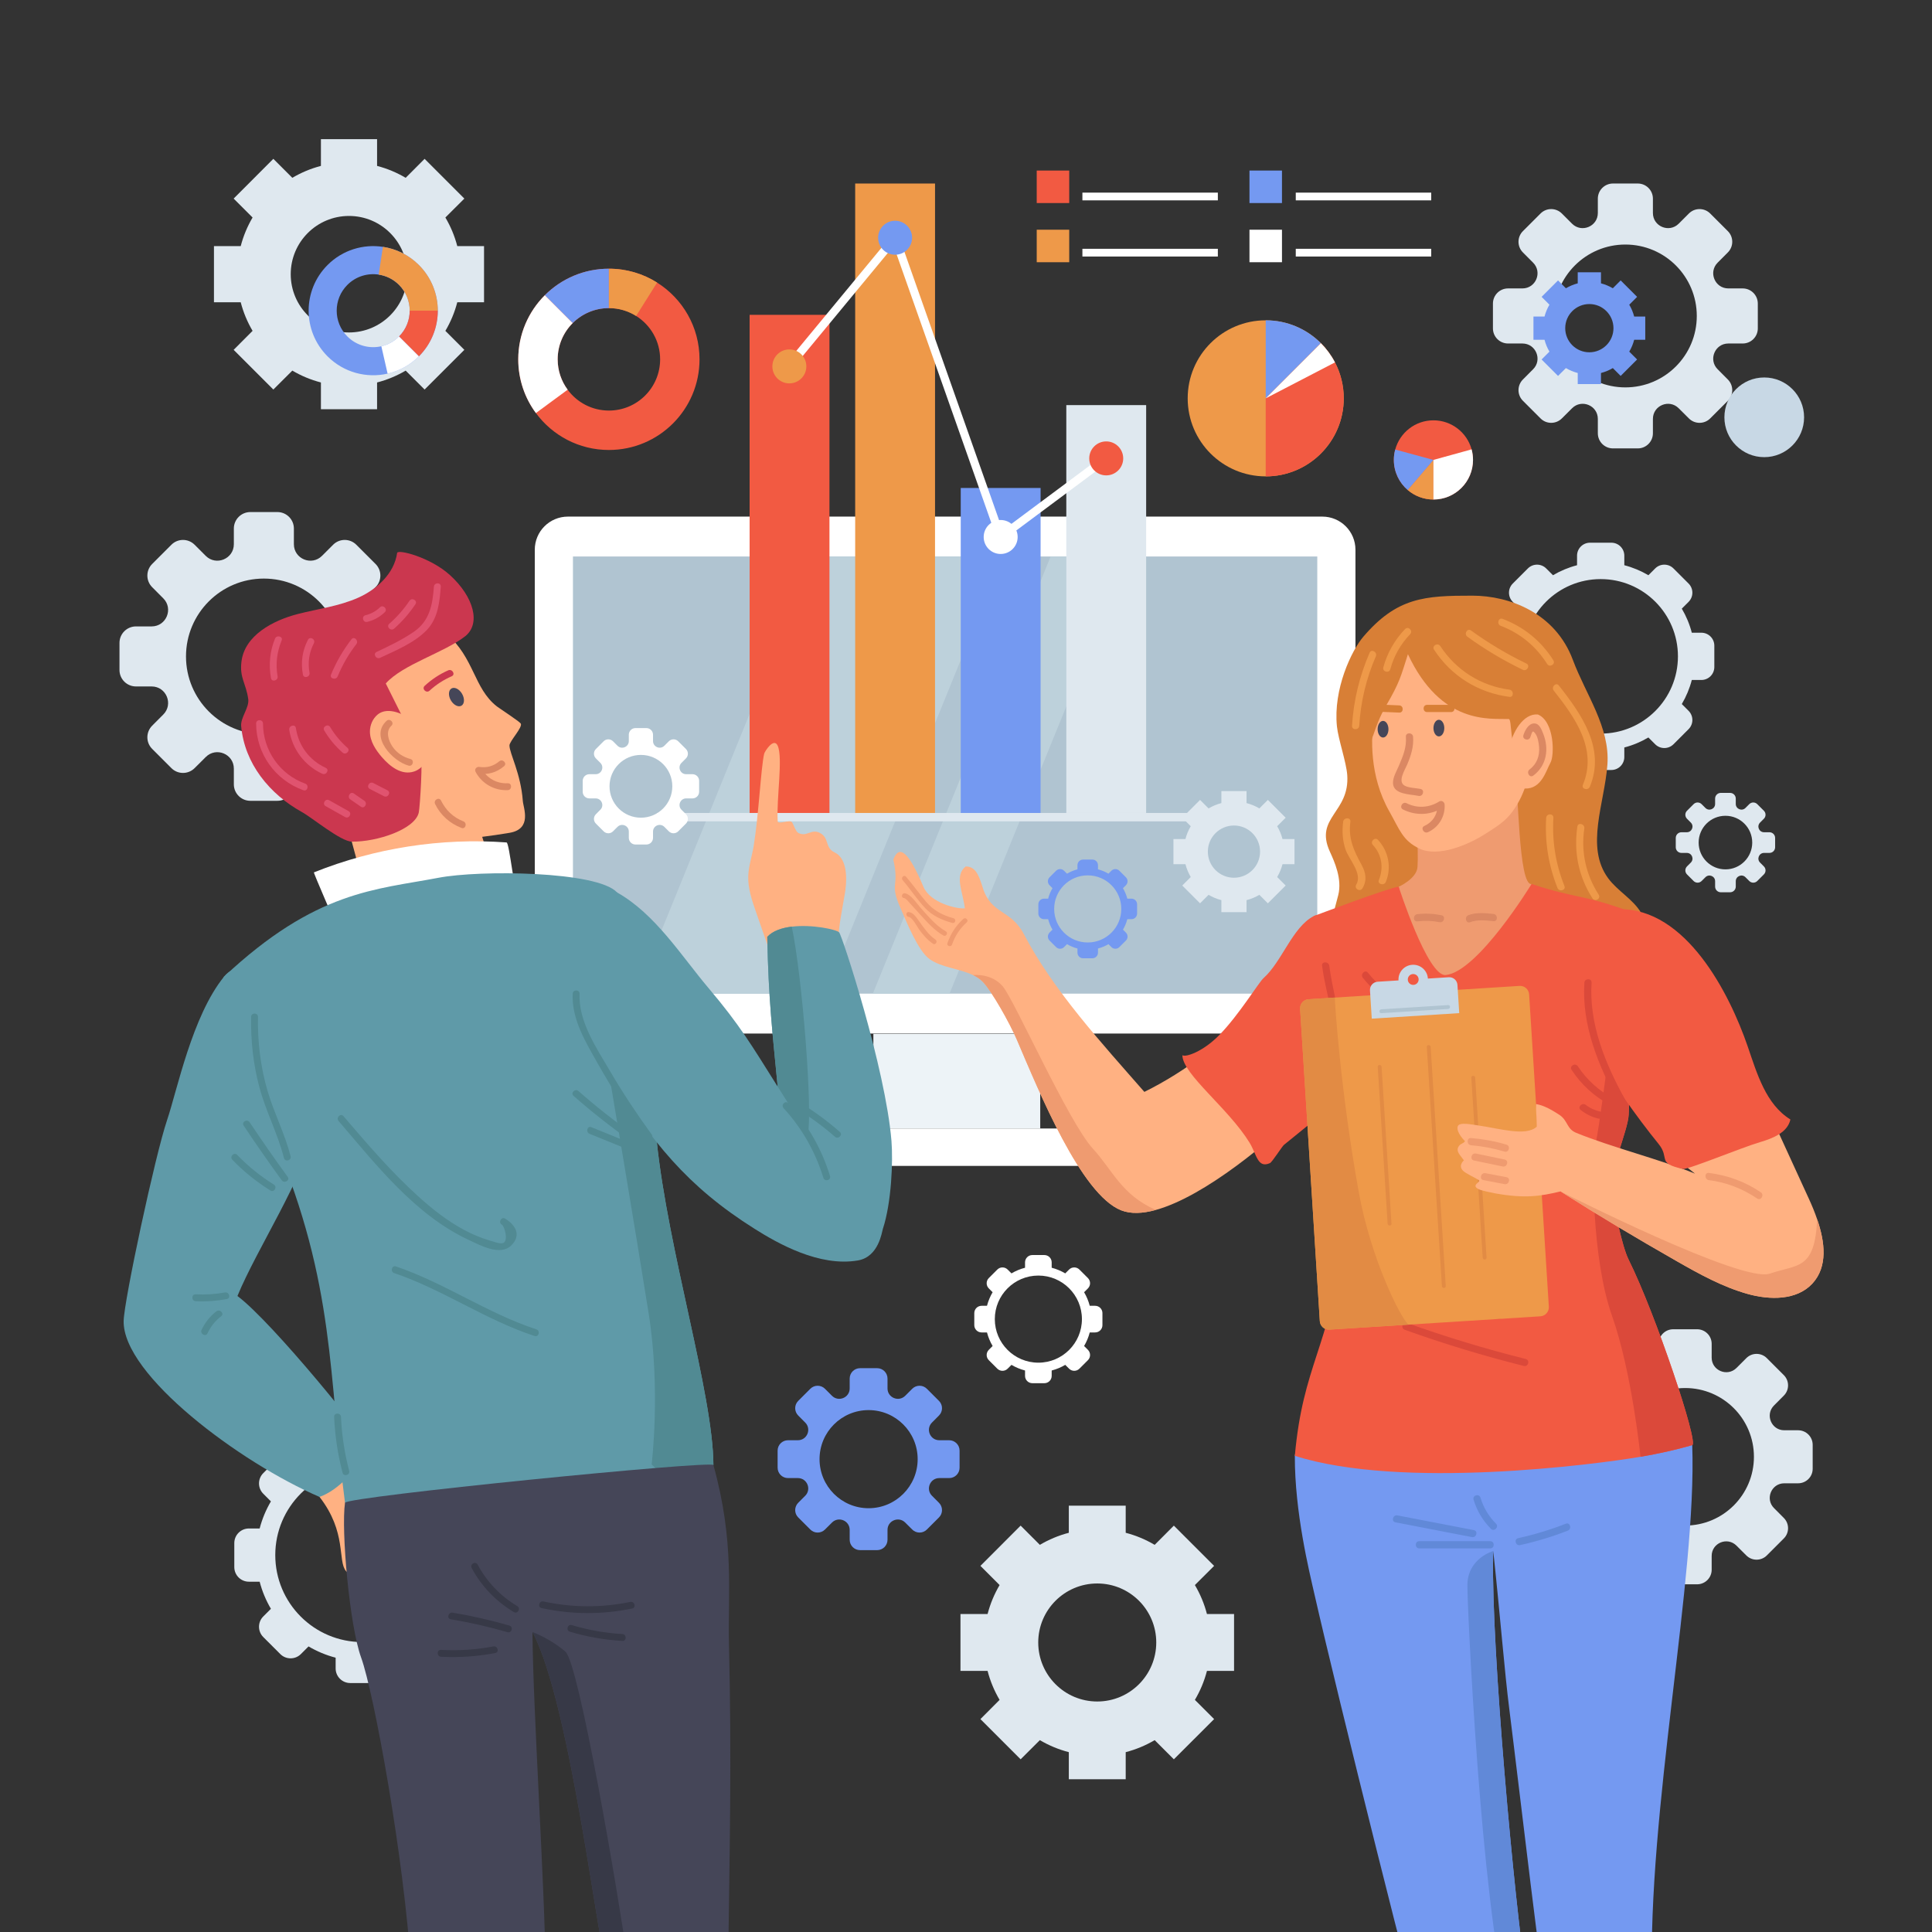 <?xml version="1.0" encoding="utf-8"?>
<!-- Generator: Adobe Illustrator 27.5.0, SVG Export Plug-In . SVG Version: 6.00 Build 0)  -->
<svg version="1.1" xmlns="http://www.w3.org/2000/svg" xmlns:xlink="http://www.w3.org/1999/xlink" x="0px" y="0px"
	 viewBox="0 0 500 500" style="enable-background:new 0 0 500 500;" xml:space="preserve">
<rect x="0" y="0" width="500" height="500" fill="#333333" stroke="none"/>
<g id="BACKGROUND">

</g>
<g id="OBJECTS">
	<g>
		<g>
			<g>
				<g>
					<path style="fill:#DFE8EF;" d="M457.933,215.385h-1.08h-0.316c-1.304,0-1.959-1.578-1.034-2.503l0.221-0.221l0.765-0.768
						c0.574-0.571,0.574-1.502,0-2.073l-1.708-1.708c-0.57-0.574-1.502-0.574-2.073,0l-0.768,0.768l-0.221,0.221
						c-0.924,0.92-2.503,0.266-2.503-1.038v-0.316v-1.08c0-0.81-0.658-1.468-1.468-1.468h-2.411c-0.81,0-1.468,0.658-1.468,1.468
						v1.08v0.316c0,1.305-1.578,1.959-2.503,1.038l-0.221-0.221l-0.768-0.768c-0.574-0.574-1.502-0.574-2.073,0l-1.708,1.708
						c-0.574,0.57-0.574,1.502,0,2.073l0.765,0.768l0.221,0.221c0.924,0.924,0.27,2.503-1.034,2.503h-0.316h-1.08
						c-0.81,0-1.468,0.658-1.468,1.468v2.415c0,0.81,0.658,1.464,1.468,1.464h1.08h0.316c1.305,0,1.959,1.582,1.034,2.503
						l-0.221,0.221l-0.765,0.768c-0.574,0.574-0.574,1.502,0,2.073l1.708,1.708c0.571,0.574,1.499,0.574,2.073,0l0.768-0.764
						l0.221-0.221c0.924-0.924,2.503-0.27,2.503,1.035v0.316v1.08c0,0.81,0.658,1.468,1.468,1.468h2.411
						c0.81,0,1.468-0.658,1.468-1.468v-1.08v-0.316c0-1.305,1.578-1.959,2.503-1.035l0.221,0.221l0.768,0.764
						c0.57,0.574,1.502,0.574,2.073,0l1.708-1.708c0.574-0.57,0.574-1.498,0-2.073l-0.765-0.768l-0.221-0.221
						c-0.924-0.92-0.27-2.503,1.034-2.503h0.316h1.08c0.81,0,1.468-0.654,1.468-1.464v-2.415
						C459.401,216.043,458.743,215.385,457.933,215.385z M446.542,224.994c-3.83,0-6.935-3.105-6.935-6.935
						c0-3.83,3.105-6.935,6.935-6.935c3.83,0,6.935,3.105,6.935,6.935C453.477,221.889,450.372,224.994,446.542,224.994z"/>
				</g>
			</g>
			<g>
				<g>
					<path style="fill:#DFE8EF;" d="M440.312,163.747h-2.474c-0.573-2.215-1.454-4.306-2.588-6.23l1.754-1.754
						c1.31-1.31,1.31-3.434,0-4.744l-3.905-3.905c-1.31-1.31-3.434-1.31-4.744,0l-1.754,1.754c-1.924-1.134-4.014-2.015-6.23-2.588
						v-2.474c0-1.853-1.502-3.355-3.355-3.355h-5.523c-1.853,0-3.355,1.502-3.355,3.355v2.474c-2.216,0.573-4.306,1.454-6.23,2.588
						l-1.754-1.754c-1.31-1.31-3.434-1.31-4.744,0l-3.905,3.905c-1.31,1.31-1.31,3.434,0,4.744l1.754,1.754
						c-1.134,1.924-2.015,4.014-2.588,6.23h-2.474c-1.853,0-3.355,1.502-3.355,3.355v5.523c0,1.853,1.502,3.355,3.355,3.355h2.474
						c0.573,2.215,1.454,4.306,2.588,6.23l-1.754,1.754c-1.31,1.31-1.31,3.434,0,4.744l3.905,3.905c1.31,1.31,3.434,1.31,4.744,0
						l1.754-1.754c1.924,1.134,4.014,2.015,6.23,2.588v2.474c0,1.853,1.502,3.355,3.355,3.355h5.523
						c1.853,0,3.355-1.502,3.355-3.355v-2.474c2.216-0.573,4.306-1.454,6.23-2.588l1.754,1.754c1.31,1.31,3.434,1.31,4.744,0
						l3.905-3.905c1.31-1.31,1.31-3.434,0-4.744l-1.754-1.754c1.134-1.924,2.015-4.014,2.588-6.23h2.474
						c1.853,0,3.355-1.502,3.355-3.355v-5.523C443.667,165.249,442.165,163.747,440.312,163.747z M394.262,169.863
						c0-11.042,8.952-19.994,19.994-19.994c11.042,0,19.994,8.951,19.994,19.994s-8.951,19.994-19.994,19.994
						C403.214,189.856,394.262,180.905,394.262,169.863z"/>
				</g>
			</g>
			<g>
				<g>
					<path style="fill:#DFE8EF;" d="M123.084,395.57h-2.785c-0.645-2.494-1.637-4.848-2.913-7.014l1.975-1.975
						c1.475-1.475,1.475-3.866,0-5.341l-4.396-4.396c-1.475-1.475-3.866-1.475-5.341,0l-1.975,1.975
						c-2.166-1.276-4.519-2.268-7.014-2.913v-2.785c0-2.086-1.691-3.776-3.777-3.776h-6.217c-2.086,0-3.777,1.691-3.777,3.776v2.785
						c-2.494,0.645-4.848,1.637-7.013,2.913l-1.975-1.975c-1.475-1.475-3.866-1.475-5.341,0l-4.396,4.396
						c-1.475,1.475-1.475,3.866,0,5.341l1.975,1.975c-1.276,2.166-2.268,4.519-2.913,7.014h-2.785c-2.086,0-3.777,1.691-3.777,3.777
						v6.217c0,2.086,1.691,3.777,3.777,3.777h2.785c0.645,2.494,1.637,4.848,2.913,7.014l-1.975,1.975
						c-1.475,1.475-1.475,3.866,0,5.341l4.396,4.396c1.475,1.475,3.866,1.475,5.341,0l1.975-1.975
						c2.166,1.276,4.519,2.268,7.013,2.913v2.785c0,2.086,1.691,3.777,3.777,3.777h6.217c2.086,0,3.777-1.691,3.777-3.777v-2.785
						c2.494-0.645,4.848-1.637,7.014-2.913l1.975,1.975c1.475,1.475,3.866,1.475,5.341,0l4.396-4.396
						c1.475-1.475,1.475-3.866,0-5.341l-1.975-1.975c1.276-2.166,2.268-4.519,2.913-7.014h2.785c2.086,0,3.777-1.691,3.777-3.777
						v-6.217C126.861,397.261,125.17,395.57,123.084,395.57z M71.241,402.456c0-12.431,10.078-22.509,22.509-22.509
						c12.431,0,22.509,10.078,22.509,22.509c0,12.431-10.078,22.509-22.509,22.509C81.319,424.965,71.241,414.887,71.241,402.456z"
						/>
				</g>
			</g>
			<g>
				<g>
					<path style="fill:#DFE8EF;" d="M101.387,162.115h-3.139h-0.917c-3.791,0-5.691-4.586-3.006-7.272l0.641-0.641l2.221-2.232
						c1.669-1.658,1.669-4.365,0-6.023l-4.962-4.962c-1.658-1.669-4.365-1.669-6.023,0l-2.232,2.232l-0.641,0.641
						c-2.686,2.675-7.272,0.774-7.272-3.017v-0.917v-3.139c0-2.354-1.912-4.266-4.266-4.266h-7.007
						c-2.354,0-4.266,1.912-4.266,4.266v3.139v0.917c0,3.791-4.586,5.692-7.272,3.017l-0.641-0.641l-2.232-2.232
						c-1.669-1.669-4.365-1.669-6.023,0l-4.962,4.962c-1.669,1.658-1.669,4.365,0,6.023l2.221,2.232l0.641,0.641
						c2.686,2.686,0.785,7.272-3.006,7.272h-0.917h-3.139c-2.354,0-4.266,1.912-4.266,4.266v7.018c0,2.354,1.912,4.255,4.266,4.255
						h3.139h0.917c3.791,0,5.692,4.597,3.006,7.272l-0.641,0.641l-2.221,2.232c-1.669,1.669-1.669,4.365,0,6.023l4.962,4.962
						c1.658,1.669,4.354,1.669,6.023,0l2.232-2.221l0.641-0.641c2.686-2.686,7.272-0.785,7.272,3.006v0.917v3.139
						c0,2.354,1.912,4.266,4.266,4.266h7.007c2.354,0,4.266-1.912,4.266-4.266v-3.139v-0.917c0-3.791,4.587-5.691,7.272-3.006
						l0.641,0.641l2.232,2.221c1.658,1.669,4.365,1.669,6.023,0l4.962-4.962c1.669-1.658,1.669-4.354,0-6.023l-2.221-2.232
						l-0.641-0.641c-2.685-2.674-0.785-7.272,3.006-7.272h0.917h3.139c2.354,0,4.266-1.901,4.266-4.255v-7.018
						C105.653,164.026,103.741,162.115,101.387,162.115z M68.287,190.036c-11.129,0-20.151-9.022-20.151-20.151
						c0-11.129,9.022-20.151,20.151-20.151c11.129,0,20.151,9.022,20.151,20.151C88.438,181.014,79.416,190.036,68.287,190.036z"/>
				</g>
			</g>
			<g>
				<g>
					<path style="fill:#DFE8EF;" d="M451.006,74.643h-2.879h-0.841c-3.477,0-5.221-4.207-2.757-6.671l0.588-0.588l2.038-2.048
						c1.531-1.521,1.531-4.004,0-5.525l-4.552-4.552c-1.521-1.531-4.004-1.531-5.525,0l-2.048,2.048l-0.588,0.588
						c-2.464,2.453-6.671,0.71-6.671-2.768v-0.841v-2.879c0-2.159-1.754-3.913-3.913-3.913h-6.427c-2.159,0-3.913,1.754-3.913,3.913
						v2.879v0.841c0,3.477-4.207,5.221-6.67,2.768l-0.588-0.588l-2.048-2.048c-1.531-1.531-4.004-1.531-5.525,0l-4.552,4.552
						c-1.531,1.521-1.531,4.004,0,5.525l2.038,2.048l0.588,0.588c2.463,2.463,0.72,6.671-2.758,6.671h-0.841h-2.879
						c-2.159,0-3.913,1.754-3.913,3.913v6.438c0,2.159,1.754,3.903,3.913,3.903h2.879h0.841c3.477,0,5.221,4.217,2.758,6.671
						l-0.588,0.588l-2.038,2.048c-1.531,1.531-1.531,4.004,0,5.525l4.552,4.552c1.521,1.531,3.994,1.531,5.525,0l2.048-2.038
						l0.588-0.588c2.463-2.464,6.67-0.72,6.67,2.757v0.841v2.879c0,2.159,1.754,3.913,3.913,3.913h6.427
						c2.159,0,3.913-1.754,3.913-3.913v-2.879v-0.841c0-3.477,4.207-5.221,6.671-2.757l0.588,0.588l2.048,2.038
						c1.521,1.531,4.004,1.531,5.525,0l4.552-4.552c1.531-1.521,1.531-3.994,0-5.525l-2.038-2.048l-0.588-0.588
						c-2.464-2.453-0.72-6.671,2.757-6.671h0.841h2.879c2.159,0,3.913-1.744,3.913-3.903v-6.438
						C454.919,76.397,453.165,74.643,451.006,74.643z M420.643,100.256c-10.209,0-18.484-8.276-18.484-18.484
						s8.276-18.485,18.484-18.485c10.209,0,18.484,8.276,18.484,18.485S430.852,100.256,420.643,100.256z"/>
				</g>
			</g>
			<g>
				<g>
					<path style="fill:#DFE8EF;" d="M465.352,370.152h-2.772h-0.81c-3.348,0-5.027-4.051-2.655-6.423l0.566-0.566l1.962-1.972
						c1.474-1.464,1.474-3.856,0-5.32l-4.383-4.383c-1.464-1.474-3.855-1.474-5.32,0l-1.972,1.972l-0.566,0.566
						c-2.372,2.362-6.423,0.683-6.423-2.665v-0.81v-2.772c0-2.079-1.689-3.768-3.768-3.768h-6.188c-2.079,0-3.768,1.689-3.768,3.768
						v2.772v0.81c0,3.348-4.051,5.027-6.423,2.665l-0.566-0.566l-1.972-1.972c-1.474-1.474-3.855-1.474-5.32,0l-4.383,4.383
						c-1.474,1.464-1.474,3.855,0,5.32l1.962,1.972l0.566,0.566c2.372,2.372,0.693,6.423-2.655,6.423h-0.81h-2.772
						c-2.079,0-3.768,1.689-3.768,3.768v6.198c0,2.079,1.689,3.758,3.768,3.758h2.772h0.81c3.348,0,5.027,4.061,2.655,6.423
						l-0.566,0.566l-1.962,1.972c-1.474,1.474-1.474,3.855,0,5.32l4.383,4.383c1.464,1.474,3.846,1.474,5.32,0l1.972-1.962
						l0.566-0.566c2.372-2.372,6.423-0.693,6.423,2.655v0.81v2.772c0,2.079,1.689,3.768,3.768,3.768h6.188
						c2.079,0,3.768-1.689,3.768-3.768v-2.772v-0.81c0-3.348,4.051-5.027,6.423-2.655l0.566,0.566l1.972,1.962
						c1.464,1.474,3.855,1.474,5.32,0l4.383-4.383c1.474-1.464,1.474-3.846,0-5.32l-1.962-1.972l-0.566-0.566
						c-2.372-2.362-0.693-6.423,2.655-6.423h0.81h2.772c2.079,0,3.768-1.679,3.768-3.758v-6.198
						C469.12,371.841,467.431,370.152,465.352,370.152z M436.118,394.813c-9.829,0-17.797-7.968-17.797-17.797
						c0-9.829,7.968-17.797,17.797-17.797c9.829,0,17.797,7.968,17.797,17.797C453.915,386.844,445.947,394.813,436.118,394.813z"/>
				</g>
			</g>
			<g>
				<path style="fill:#DFE8EF;" d="M319.373,432.431v-14.722h-7.016c-0.691-2.66-1.749-5.183-3.12-7.497l4.974-4.963l-10.419-10.419
					l-4.963,4.974c-2.314-1.361-4.827-2.429-7.497-3.12v-7.016H276.61v7.016c-2.67,0.691-5.183,1.759-7.497,3.12l-4.974-4.974
					l-10.408,10.419l4.963,4.963c-1.361,2.314-2.419,4.838-3.11,7.497h-7.016v14.722h7.016c0.691,2.67,1.749,5.183,3.11,7.497
					l-4.963,4.974l10.408,10.408l4.974-4.963c2.314,1.361,4.827,2.419,7.497,3.11v7.016h14.722v-7.016
					c2.67-0.691,5.183-1.749,7.497-3.11l4.963,4.963l10.419-10.408l-4.974-4.974c1.372-2.314,2.429-4.827,3.12-7.497H319.373z
					 M283.971,440.347c-8.44,0-15.277-6.838-15.277-15.277c0-8.429,6.838-15.267,15.277-15.267c8.429,0,15.267,6.838,15.267,15.267
					C299.238,433.509,292.4,440.347,283.971,440.347z"/>
			</g>
			<g>
				<path style="fill:#DFE8EF;" d="M125.268,78.226V63.692h-6.925c-0.682-2.625-1.726-5.117-3.08-7.401l4.91-4.899l-10.285-10.285
					l-4.9,4.91c-2.284-1.344-4.765-2.398-7.401-3.08v-6.925H83.054v6.925c-2.636,0.682-5.117,1.737-7.401,3.08l-4.91-4.91
					L60.468,51.392l4.9,4.899c-1.344,2.285-2.388,4.776-3.07,7.401h-6.926v14.533h6.926c0.682,2.636,1.726,5.117,3.07,7.401
					l-4.9,4.91l10.275,10.275l4.91-4.899c2.284,1.344,4.765,2.388,7.401,3.07v6.926h14.533v-6.926
					c2.636-0.682,5.117-1.726,7.401-3.07l4.9,4.899l10.285-10.275l-4.91-4.91c1.354-2.284,2.398-4.765,3.08-7.401H125.268z
					 M90.32,86.04c-8.331,0-15.081-6.75-15.081-15.081c0-8.321,6.75-15.071,15.081-15.071c8.321,0,15.071,6.75,15.071,15.071
					C105.391,79.29,98.641,86.04,90.32,86.04z"/>
			</g>
			<g>
				<g>
					<path style="fill:#FFFFFF;" d="M283.419,337.939h-1.395c-0.323-1.249-0.82-2.428-1.459-3.512l0.989-0.989
						c0.739-0.739,0.739-1.936,0-2.675l-2.202-2.202c-0.739-0.739-1.936-0.739-2.675,0l-0.989,0.989
						c-1.085-0.639-2.263-1.136-3.512-1.459v-1.395c0-1.045-0.847-1.891-1.891-1.891h-3.114c-1.045,0-1.891,0.847-1.891,1.891v1.395
						c-1.249,0.323-2.428,0.82-3.512,1.459l-0.989-0.989c-0.739-0.739-1.936-0.739-2.675,0l-2.202,2.202
						c-0.738,0.739-0.738,1.936,0,2.675l0.989,0.989c-0.639,1.085-1.136,2.263-1.459,3.512h-1.395c-1.045,0-1.891,0.847-1.891,1.891
						v3.114c0,1.044,0.847,1.891,1.891,1.891h1.395c0.323,1.249,0.82,2.428,1.459,3.512l-0.989,0.989
						c-0.738,0.739-0.738,1.936,0,2.675l2.202,2.202c0.739,0.739,1.936,0.739,2.675,0l0.989-0.989
						c1.085,0.639,2.263,1.136,3.512,1.459v1.395c0,1.044,0.847,1.891,1.891,1.891h3.114c1.044,0,1.891-0.847,1.891-1.891v-1.395
						c1.249-0.323,2.428-0.82,3.512-1.459l0.989,0.989c0.738,0.739,1.936,0.739,2.675,0l2.202-2.202
						c0.739-0.739,0.739-1.936,0-2.675l-0.989-0.989c0.639-1.085,1.136-2.263,1.459-3.512h1.395c1.044,0,1.891-0.847,1.891-1.891
						v-3.114C285.31,338.785,284.463,337.939,283.419,337.939z M257.456,341.387c0-6.226,5.047-11.272,11.272-11.272
						s11.272,5.047,11.272,11.272c0,6.225-5.047,11.272-11.272,11.272S257.456,347.612,257.456,341.387z"/>
				</g>
			</g>
			<g>
				<path style="fill:#7499F1;" d="M425.792,87.937V81.92h-2.867c-0.282-1.087-0.715-2.118-1.275-3.064l2.033-2.028l-4.258-4.258
					l-2.028,2.033c-0.946-0.556-1.973-0.993-3.064-1.275v-2.867h-6.017v2.867c-1.091,0.282-2.118,0.719-3.064,1.275l-2.033-2.033
					l-4.254,4.258l2.029,2.028c-0.556,0.946-0.989,1.977-1.271,3.064h-2.867v6.017h2.867c0.282,1.091,0.715,2.118,1.271,3.064
					l-2.029,2.033l4.254,4.254l2.033-2.029c0.946,0.556,1.973,0.989,3.064,1.271v2.867h6.017V96.53
					c1.091-0.283,2.118-0.715,3.064-1.271l2.028,2.029l4.258-4.254l-2.033-2.033c0.561-0.946,0.993-1.973,1.275-3.064H425.792z
					 M411.323,91.172c-3.449,0-6.244-2.795-6.244-6.244c0-3.445,2.794-6.24,6.244-6.24c3.445,0,6.24,2.795,6.24,6.24
					C417.563,88.377,414.768,91.172,411.323,91.172z"/>
			</g>
			<g>
				<g>
					<path style="fill:#FFFFFF;" d="M342.218,133.696H146.973c-4.734,0-8.572,3.838-8.572,8.572v116.637
						c0,4.734,3.838,8.572,8.572,8.572h195.245c4.734,0,8.572-3.838,8.572-8.572V142.268
						C350.79,137.534,346.952,133.696,342.218,133.696z"/>
				</g>
				<g>
					<rect x="148.28" y="144.019" style="fill:#B0C4D1;" width="192.632" height="113.135"/>
				</g>
				<g>
					<polygon style="fill:#BDD1DB;" points="213.533,257.154 164.558,257.154 210.561,144.019 259.536,144.019 					"/>
				</g>
				<g>
					<polygon style="fill:#BDD1DB;" points="245.735,257.154 225.895,257.154 271.898,144.019 291.738,144.019 					"/>
				</g>
				<g>
					<rect x="226.028" y="267.566" style="fill:#EDF3F7;" width="43.181" height="24.489"/>
				</g>
				<g>
					<path style="fill:#FFFFFF;" d="M300.875,292.055H194.361c-5.347,0-9.681,4.334-9.681,9.681h125.876
						C310.556,296.39,306.222,292.055,300.875,292.055z"/>
				</g>
			</g>
			<g>
				<g>
					<path style="fill:#7499F1;" d="M292.822,232.571h-1.075c-0.249-0.962-0.632-1.87-1.124-2.706l0.762-0.762
						c0.569-0.569,0.569-1.492,0-2.061l-1.696-1.696c-0.569-0.569-1.492-0.569-2.061,0l-0.762,0.762
						c-0.836-0.492-1.744-0.875-2.706-1.124v-1.075c0-0.805-0.652-1.457-1.457-1.457h-2.399c-0.805,0-1.457,0.652-1.457,1.457v1.075
						c-0.962,0.249-1.87,0.632-2.706,1.124l-0.762-0.762c-0.569-0.569-1.492-0.569-2.061,0l-1.696,1.696
						c-0.569,0.569-0.569,1.492,0,2.061l0.762,0.762c-0.492,0.836-0.875,1.744-1.124,2.706h-1.075c-0.805,0-1.457,0.652-1.457,1.457
						v2.399c0,0.805,0.652,1.457,1.457,1.457h1.075c0.249,0.962,0.632,1.87,1.124,2.706l-0.762,0.762
						c-0.569,0.569-0.569,1.492,0,2.061l1.696,1.696c0.569,0.569,1.492,0.569,2.061,0l0.762-0.762
						c0.836,0.493,1.744,0.875,2.706,1.124v1.075c0,0.805,0.652,1.457,1.457,1.457h2.399c0.805,0,1.457-0.652,1.457-1.457v-1.075
						c0.962-0.249,1.871-0.632,2.706-1.124l0.762,0.762c0.569,0.569,1.492,0.569,2.061,0l1.696-1.696
						c0.569-0.569,0.569-1.492,0-2.061l-0.762-0.762c0.492-0.836,0.875-1.744,1.124-2.706h1.075c0.805,0,1.457-0.652,1.457-1.457
						v-2.399C294.279,233.224,293.627,232.571,292.822,232.571z M272.819,235.228c0-4.796,3.888-8.685,8.685-8.685
						c4.797,0,8.685,3.888,8.685,8.685c0,4.797-3.888,8.685-8.685,8.685C276.707,243.913,272.819,240.025,272.819,235.228z"/>
				</g>
			</g>
			<g>
				<path style="fill:#DFE8EF;" d="M335.014,223.655v-6.514h-3.104c-0.306-1.177-0.774-2.293-1.381-3.317l2.201-2.196l-4.61-4.61
					l-2.196,2.201c-1.024-0.602-2.136-1.075-3.317-1.381v-3.104h-6.514v3.104c-1.181,0.306-2.293,0.778-3.317,1.381l-2.201-2.201
					l-4.605,4.61l2.196,2.196c-0.602,1.024-1.07,2.141-1.376,3.317h-3.104v6.514h3.104c0.306,1.181,0.774,2.293,1.376,3.317
					l-2.196,2.201l4.605,4.605l2.201-2.196c1.024,0.602,2.136,1.07,3.317,1.376v3.104h6.514v-3.104
					c1.181-0.306,2.293-0.774,3.317-1.376l2.196,2.196l4.61-4.605l-2.201-2.201c0.607-1.024,1.075-2.136,1.381-3.317H335.014z
					 M319.35,227.158c-3.734,0-6.76-3.025-6.76-6.76c0-3.73,3.025-6.755,6.76-6.755c3.73,0,6.755,3.025,6.755,6.755
					C326.105,224.132,323.079,227.158,319.35,227.158z"/>
			</g>
			<g>
				<g>
					<rect x="170.005" y="210.393" style="fill:#DFE8EF;" width="149.63" height="2.17"/>
				</g>
				<g>
					<g>
						<rect x="194" y="81.478" style="fill:#F25A42;" width="20.664" height="128.915"/>
					</g>
					<g>
						<rect x="221.32" y="47.495" style="fill:#EE9949;" width="20.664" height="162.898"/>
					</g>
					<g>
						<rect x="248.639" y="126.289" style="fill:#7499F1;" width="20.664" height="84.104"/>
					</g>
					<g>
						<rect x="275.959" y="104.841" style="fill:#DFE8EF;" width="20.664" height="105.552"/>
					</g>
					<g>
						<polygon style="fill:#FFFFFF;" points="258.45,140.685 231.275,63.651 204.282,96.314 202.645,94.961 232.029,59.404 
							259.493,137.26 285.657,117.78 286.926,119.484 						"/>
					</g>
					<g>
						<path style="fill:#EE9949;" d="M208.681,94.823c0,2.428-1.968,4.396-4.396,4.396c-2.428,0-4.396-1.968-4.396-4.396
							c0-2.428,1.968-4.396,4.396-4.396C206.713,90.427,208.681,92.395,208.681,94.823z"/>
					</g>
					<g>
						<circle style="fill:#7499F1;" cx="231.652" cy="61.527" r="4.396"/>
					</g>
					<g>
						<path style="fill:#FFFFFF;" d="M263.368,138.972c0,2.428-1.968,4.396-4.396,4.396c-2.428,0-4.396-1.968-4.396-4.396
							c0-2.428,1.968-4.396,4.396-4.396C261.399,134.576,263.368,136.544,263.368,138.972z"/>
					</g>
					<g>
						<circle style="fill:#F25A42;" cx="286.291" cy="118.632" r="4.396"/>
					</g>
				</g>
			</g>
			<g>
				<g>
					<path style="fill:#F25A42;" d="M170.056,73.13c-3.614-2.276-7.889-3.59-12.475-3.59c-6.478,0-12.344,2.627-16.587,6.87
						c-4.242,4.243-6.87,10.109-6.87,16.587c0,5.205,1.697,10.019,4.569,13.903c4.267,5.793,11.137,9.554,18.887,9.554
						c12.956,0,23.456-10.5,23.456-23.456C181.038,84.626,176.656,77.283,170.056,73.13z M157.581,106.255
						c-4.381,0-8.265-2.129-10.672-5.401c-1.624-2.195-2.586-4.912-2.586-7.857c0-3.663,1.485-6.976,3.884-9.374
						c2.399-2.399,5.711-3.884,9.374-3.884c2.594,0,5.01,0.742,7.049,2.032c3.729,2.342,6.209,6.494,6.209,11.226
						C170.839,100.323,164.908,106.255,157.581,106.255z"/>
				</g>
				<g>
					<path style="fill:#7499F1;" d="M157.581,69.54v10.198c-3.663,0-6.976,1.485-9.374,3.884l-7.212-7.212
						C145.237,72.167,151.103,69.54,157.581,69.54z"/>
				</g>
				<g>
					<path style="fill:#EE9949;" d="M170.056,73.13l-5.426,8.64c-2.04-1.289-4.455-2.032-7.049-2.032V69.54
						C162.166,69.54,166.442,70.854,170.056,73.13z"/>
				</g>
				<g>
					<path style="fill:#FFFFFF;" d="M144.323,92.997c0,2.945,0.963,5.662,2.586,7.857l-8.216,6.046
						c-2.872-3.884-4.569-8.697-4.569-13.903c0-6.478,2.627-12.344,6.87-16.587l7.212,7.212
						C145.808,86.021,144.323,89.333,144.323,92.997z"/>
				</g>
			</g>
			<g>
				<g>
					<path style="fill:#7499F1;" d="M100.311,96.696c2.968-0.674,5.784-2.166,8.094-4.476c3.264-3.264,4.896-7.543,4.896-11.818
						s-1.632-8.554-4.896-11.818c-2.622-2.623-5.903-4.193-9.306-4.702c-5.068-0.769-10.424,0.797-14.329,4.702
						c-6.528,6.528-6.528,17.108,0,23.636C88.986,96.437,94.893,97.929,100.311,96.696z M89.907,73.722
						c2.207-2.207,5.237-3.091,8.098-2.655c1.924,0.288,3.778,1.171,5.261,2.655c1.846,1.846,2.766,4.263,2.766,6.68
						s-0.921,4.834-2.766,6.68c-1.307,1.307-2.898,2.15-4.575,2.528c-3.058,0.699-6.4-0.144-8.784-2.528
						C86.216,83.39,86.216,77.413,89.907,73.722z"/>
				</g>
				<g>
					<path style="fill:#F25A42;" d="M108.405,92.22l-5.138-5.138c1.846-1.846,2.766-4.263,2.766-6.68h7.268
						C113.3,84.677,111.668,88.956,108.405,92.22z"/>
				</g>
				<g>
					<path style="fill:#FFFFFF;" d="M100.311,96.696l-1.62-7.087c1.677-0.378,3.268-1.221,4.575-2.528l5.138,5.138
						C106.095,94.53,103.279,96.022,100.311,96.696z"/>
				</g>
				<g>
					<path style="fill:#EE9949;" d="M103.266,73.722c-1.484-1.484-3.338-2.368-5.261-2.655l1.093-7.185
						c3.404,0.51,6.684,2.08,9.306,4.702c3.264,3.264,4.896,7.543,4.896,11.818h-7.268
						C106.033,77.985,105.112,75.568,103.266,73.722z"/>
				</g>
			</g>
			<g>
				<g>
					<g>
						<path style="fill:#EE9949;" d="M347.762,103.092c0,11.15-9.045,20.195-20.194,20.195c-11.156,0-20.195-9.045-20.195-20.195
							c0-11.157,9.038-20.195,20.195-20.195c5.578,0,10.634,2.27,14.279,5.922c1.451,1.458,2.689,3.13,3.639,4.973
							C346.944,96.571,347.762,99.735,347.762,103.092z"/>
					</g>
					<g>
						<path style="fill:#7499F1;" d="M341.845,88.817l-14.276,14.276V82.9C333.144,82.9,338.198,85.164,341.845,88.817z"/>
					</g>
					<g>
						<path style="fill:#F25A42;" d="M347.762,103.092c0,11.15-9.045,20.195-20.194,20.195v-20.195l14.279-14.272
							c1.451,1.458,2.689,3.13,3.639,4.973C346.944,96.571,347.762,99.735,347.762,103.092z"/>
					</g>
				</g>
				<g>
					<path style="fill:#FFFFFF;" d="M345.485,93.792l-17.918,9.299l14.279-14.272C343.298,90.277,344.536,91.949,345.485,93.792z"/>
				</g>
			</g>
			<g>
				<circle style="fill:#C8D8E5;" cx="456.585" cy="108" r="10.312"/>
			</g>
			<g>
				<g>
					<path style="fill:#FFFFFF;" d="M179.216,200.362h-1.266h-0.37c-1.529,0-2.295-1.849-1.212-2.932l0.259-0.258l0.896-0.9
						c0.673-0.668,0.673-1.76,0-2.429l-2.001-2.001c-0.668-0.673-1.76-0.673-2.429,0l-0.9,0.9L171.935,193
						c-1.083,1.078-2.932,0.312-2.932-1.217v-0.37v-1.266c0-0.949-0.771-1.72-1.72-1.72h-2.825c-0.949,0-1.72,0.771-1.72,1.72v1.266
						v0.37c0,1.529-1.849,2.295-2.932,1.217l-0.258-0.258l-0.9-0.9c-0.673-0.673-1.76-0.673-2.429,0l-2.001,2.001
						c-0.673,0.668-0.673,1.76,0,2.429l0.896,0.9l0.258,0.258c1.083,1.083,0.316,2.932-1.212,2.932h-0.37h-1.266
						c-0.949,0-1.72,0.771-1.72,1.72v2.83c0,0.949,0.771,1.716,1.72,1.716h1.266h0.37c1.528,0,2.295,1.854,1.212,2.932l-0.258,0.258
						l-0.896,0.9c-0.673,0.673-0.673,1.76,0,2.429l2.001,2.001c0.668,0.673,1.756,0.673,2.429,0l0.9-0.896l0.258-0.258
						c1.083-1.083,2.932-0.316,2.932,1.212v0.37v1.266c0,0.949,0.771,1.72,1.72,1.72h2.825c0.949,0,1.72-0.771,1.72-1.72v-1.266
						v-0.37c0-1.529,1.849-2.295,2.932-1.212l0.258,0.258l0.9,0.896c0.668,0.673,1.76,0.673,2.429,0l2.001-2.001
						c0.673-0.668,0.673-1.756,0-2.429l-0.896-0.9l-0.259-0.258c-1.083-1.078-0.316-2.932,1.212-2.932h0.37h1.266
						c0.949,0,1.72-0.766,1.72-1.716v-2.83C180.936,201.133,180.165,200.362,179.216,200.362z M165.869,211.62
						c-4.487,0-8.125-3.638-8.125-8.125c0-4.488,3.638-8.125,8.125-8.125c4.488,0,8.125,3.638,8.125,8.125
						C173.995,207.982,170.357,211.62,165.869,211.62z"/>
				</g>
			</g>
			<g>
				<g>
					<path style="fill:#7499F1;" d="M245.649,372.733h-1.978h-0.578c-2.389,0-3.586-2.89-1.894-4.582l0.404-0.404l1.4-1.407
						c1.051-1.045,1.051-2.751,0-3.795l-3.127-3.127c-1.045-1.051-2.751-1.051-3.795,0l-1.407,1.407l-0.404,0.404
						c-1.692,1.685-4.582,0.487-4.582-1.901v-0.578v-1.978c0-1.483-1.205-2.688-2.688-2.688h-4.415
						c-1.483,0-2.688,1.205-2.688,2.688v1.978v0.578c0,2.388-2.89,3.586-4.582,1.901l-0.404-0.404l-1.407-1.407
						c-1.051-1.051-2.751-1.051-3.795,0l-3.127,3.127c-1.051,1.044-1.051,2.751,0,3.795l1.4,1.407l0.404,0.404
						c1.692,1.692,0.494,4.582-1.894,4.582h-0.578h-1.978c-1.483,0-2.688,1.205-2.688,2.688v4.422c0,1.483,1.205,2.681,2.688,2.681
						h1.978h0.578c2.388,0,3.586,2.897,1.894,4.582l-0.404,0.404l-1.4,1.407c-1.051,1.052-1.051,2.751,0,3.795l3.127,3.127
						c1.045,1.051,2.744,1.051,3.795,0l1.407-1.4l0.404-0.404c1.692-1.692,4.582-0.494,4.582,1.894v0.578v1.978
						c0,1.483,1.205,2.688,2.688,2.688h4.415c1.483,0,2.688-1.205,2.688-2.688v-1.978v-0.578c0-2.388,2.89-3.586,4.582-1.894
						l0.404,0.404l1.407,1.4c1.044,1.051,2.751,1.051,3.795,0l3.127-3.127c1.051-1.044,1.051-2.744,0-3.795l-1.4-1.407l-0.404-0.404
						c-1.692-1.685-0.494-4.582,1.894-4.582h0.578h1.978c1.483,0,2.688-1.198,2.688-2.681v-4.422
						C248.337,373.938,247.133,372.733,245.649,372.733z M224.793,390.326c-7.012,0-12.697-5.685-12.697-12.697
						c0-7.012,5.685-12.697,12.697-12.697c7.012,0,12.697,5.685,12.697,12.697C237.49,384.641,231.806,390.326,224.793,390.326z"/>
				</g>
			</g>
			<g>
				<g>
					<path style="fill:#F25A42;" d="M381.215,119.025c0,5.661-4.583,10.251-10.244,10.251c-2.541,0-4.869-0.928-6.66-2.463
						c-2.191-1.877-3.584-4.669-3.584-7.788c0-0.928,0.121-1.827,0.357-2.684c1.178-4.355,5.161-7.56,9.887-7.56
						c4.718,0,8.688,3.184,9.88,7.517C381.086,117.169,381.215,118.082,381.215,119.025z"/>
				</g>
				<g>
					<path style="fill:#EE9949;" d="M370.971,119.025v10.251c-2.541,0-4.869-0.928-6.66-2.463L370.971,119.025z"/>
				</g>
				<g>
					<path style="fill:#FFFFFF;" d="M381.215,119.025c0,5.661-4.583,10.251-10.244,10.251v-10.251l9.88-2.727
						C381.086,117.169,381.215,118.082,381.215,119.025z"/>
				</g>
				<g>
					<path style="fill:#7499F1;" d="M370.971,119.025l-6.66,7.788c-2.191-1.877-3.584-4.669-3.584-7.788
						c0-0.928,0.121-1.827,0.357-2.684L370.971,119.025z"/>
				</g>
			</g>
			<g>
				<g>
					<rect x="268.303" y="44.138" style="fill:#F25A42;" width="8.412" height="8.412"/>
				</g>
				<g>
					<rect x="268.303" y="59.451" style="fill:#EE9949;" width="8.412" height="8.412"/>
				</g>
				<g>
					<rect x="323.362" y="59.451" style="fill:#FFFFFF;" width="8.412" height="8.412"/>
				</g>
				<g>
					<rect x="323.362" y="44.138" style="fill:#7499F1;" width="8.412" height="8.412"/>
				</g>
				<g>
					<g>
						<rect x="280.126" y="49.852" style="fill:#FFFFFF;" width="35.053" height="2"/>
					</g>
					<g>
						<rect x="280.126" y="64.388" style="fill:#FFFFFF;" width="35.053" height="2"/>
					</g>
				</g>
				<g>
					<g>
						<rect x="335.344" y="49.852" style="fill:#FFFFFF;" width="35.053" height="2"/>
					</g>
					<g>
						<rect x="335.344" y="64.388" style="fill:#FFFFFF;" width="35.053" height="2"/>
					</g>
				</g>
			</g>
		</g>
		<g>
			<defs>
				<rect id="SVGID_1_" width="500" height="500"/>
			</defs>
			<clipPath id="SVGID_00000180339451062389234940000008515307541273908902_">
				<use xlink:href="#SVGID_1_"  style="overflow:visible;"/>
			</clipPath>
			<g style="clip-path:url(#SVGID_00000180339451062389234940000008515307541273908902_);">
				<g>
					<path style="fill:#FFB182;" d="M340.94,281.46c-0.07,1.75-1.35,3.19-2.59,4.43c-9.33,9.39-26.6,23.77-39.22,27.24
						c-3.41,0.94-6.49,1.08-8.97,0.1c-10.37-4.08-21.14-30.45-27-44.16c-1.92-4.48-6.47-12.51-8.75-14.91
						c-0.73-0.76-1.6-1.34-2.57-1.8h-0.01c-3.48-1.69-8.15-1.94-11.24-4.13c-3.01-2.13-5.95-9.62-7.45-13
						c-3.12-7.01-0.277-5.287-1.948-12.777c1.53-3.99,3.958-2.053,7.778,7.018c1.8,4.29,8.8,5.82,10.73,5.61
						c-0.52-4.41-2.77-8.44,0.21-10.84c2.39,0,3.3,1.83,4.41,5.43c2.17,7.08,7.25,5.56,10.68,12.12
						c7.59,14.55,20.34,28.42,31.16,40.79c10.76-5.31,20.63-13.03,30.84-22.7c5.04,4.35,9.21,12.08,12.61,17.81
						C340.3,278.85,340.99,280.11,340.94,281.46z"/>
					<path style="fill:#EF9B70;" d="M299.13,313.13c-3.41,0.94-6.49,1.08-8.97,0.1c-10.37-4.08-21.14-30.45-27-44.16
						c-1.92-4.48-6.47-12.51-8.75-14.91c-0.73-0.76-1.6-1.34-2.57-1.8c0.3-0.04,4.76-0.49,7.66,2.89c3,3.5,16.97,35.1,23.36,42.05
						C287.94,302.82,290.24,309.25,299.13,313.13z"/>
					<g>
						<g>
							<path style="fill:#EF9B70;" d="M235.167,237.292c0.976,0.109,2.183,2.566,2.706,3.276c1.029,1.397,2.146,2.694,3.59,3.676
								c0.667,0.454,1.293-0.629,0.631-1.079c-1.84-1.251-3.049-3.117-4.328-4.892c-0.655-0.909-1.388-2.096-2.599-2.231
								C234.368,235.953,234.375,237.204,235.167,237.292L235.167,237.292z"/>
						</g>
						<g>
							<path style="fill:#EF9B70;" d="M233.87,232.39c0.673,0.115,1.369,1.127,1.807,1.591c0.925,0.981,1.813,1.997,2.726,2.99
								c1.719,1.869,3.509,3.877,5.744,5.139c0.701,0.396,1.332-0.683,0.631-1.079c-2.567-1.451-4.566-3.919-6.521-6.076
								c-0.962-1.062-2.5-3.506-4.055-3.771C233.416,231.051,233.078,232.255,233.87,232.39L233.87,232.39z"/>
						</g>
						<g>
							<path style="fill:#EF9B70;" d="M233.595,227.77c2.002,2.346,3.715,4.971,5.821,7.225c1.901,2.034,4.389,3.131,7.037,3.859
								c0.777,0.214,1.108-0.992,0.332-1.205c-2.886-0.794-5.223-2.019-7.152-4.316c-1.77-2.107-3.368-4.353-5.154-6.447
								C233.955,226.274,233.075,227.161,233.595,227.77L233.595,227.77z"/>
						</g>
						<g>
							<path style="fill:#EF9B70;" d="M246.394,244.43c0.765-2.228,2.056-4.155,3.799-5.736c0.597-0.542-0.289-1.424-0.884-0.884
								c-1.904,1.727-3.286,3.858-4.121,6.288C244.926,244.86,246.133,245.187,246.394,244.43L246.394,244.43z"/>
						</g>
					</g>
					<path style="fill:#F25A42;" d="M306,273.089c0,4.874,11.908,13.712,17.385,22.637c1.846,3.008,2.053,6.734,5.273,5.289
						c0.579-0.26,3.137-4.316,3.625-4.721c2.88-2.395,17.863-14.143,20.742-18.331c5.904-8.584,5.919-15.708,5.39-26.113
						c-0.173-3.408-0.467-6.895-1.887-9.998c-1.419-3.104-13.539-6.33-16.566-4.754c-5.47,2.849-8.222,11.821-12.94,16.012
						c-1.288,1.144-6.36,9.557-11.523,14.812C311.309,272.188,306.845,273.676,306,273.089z"/>
					<g>
						<path style="fill:#D87F36;" d="M415.994,197.888c-0.737,10.058-5.781,21.293,0.204,29.41c2.456,3.331,6.43,5.392,8.531,8.958
							c3.6,6.108,0.043,14.439-5.861,18.366s-13.353,4.531-20.439,4.744c-7.087,0.212-14.435,0.205-20.873,3.176
							c-3.705,1.71-6.961,4.352-10.806,5.72c-10.232,3.64-22.812-4.514-23.667-15.341c-0.695-8.807,1.077-12.691,3.25-21.253
							c1.068-4.206-1.007-8.726-2.167-11.269c-4.049-8.878,5.186-10.077,4.5-19.811c-0.235-3.334-2.323-9.262-2.667-12.587
							c-1-9.667,3.79-19.659,6.809-23.195c8.716-10.208,15.869-10.665,28.25-10.65c9.608,0.012,21.459,4.457,26.002,16.639
							C410.417,179.795,416.705,188.192,415.994,197.888z"/>
					</g>
					<g>
						<g>
							<path style="fill:#EF9B70;" d="M396.364,228.776c0.957,6.413-14.839,34.799-23.934,33.641
								c-14.326-1.824-9.679-31.827-10.447-32.929c0,0,4.657-2.06,4.863-5.102c0.285-4.212-0.234-13.817-1.541-24.241
								c8.318,0.039,18.708,1.273,26.755-0.739C392.987,203.382,392.925,229.378,396.364,228.776z"/>
						</g>
						<g>
							<path style="fill:#FFB182;" d="M355.539,185.844c-0.692,4.944-1.216,14.89,4.012,24.135c2.708,4.79,3.457,7.584,7.828,9.652
								c4.787,2.265,12.486-0.926,16.948-3.78c2.828-1.809,5.239-3.21,7.191-5.942c3.703-5.183,4.052-9.689,5.68-15.847
								c1.385-5.237,0.974-24.137-3.202-27.587c-2.065-1.706-4.094-5.387-6.645-6.205c-6.422-2.059-13.61-2.444-19.792,0.251
								C354.865,166.057,357.176,174.156,355.539,185.844z"/>
						</g>
						<g>
							<path style="fill:#D87F36;" d="M390.458,186.083c0.936,0.031,0,6.851,3.3,12.25c2.096,3.43,4.938,8.626,8.746,9.911
								c4.121-9.623,5.511-17.444,5.679-27.911c0.105-6.531-6.77-16.441-9.516-19c-4.117-3.835-11.595-6.94-19.167-6
								c-5.435,0.674-12.84,1.29-16.859,3.379c-6.445,3.351-8.38,8.97-9.998,16.052c-1.545,6.761-1.69,14.585-0.545,21.384
								c3.597-4.02,3.122-7.528,6.636-13.543c3.558-6.09,3.804-7.596,5.637-13.295C372.97,187.672,385.589,185.92,390.458,186.083z"
								/>
						</g>
						<g>
							<path style="fill:#FFB182;" d="M397.998,184.904c-7.482-0.621-11.591,18.977-3.285,19.171c4.259,0.1,5.414-4.663,6.533-6.659
								C402.365,195.42,402.27,186.672,397.998,184.904z"/>
						</g>
						<g>
							<path style="fill:#454658;" d="M373.784,188.428c0,1.188-0.628,2.152-1.402,2.152s-1.402-0.963-1.402-2.152
								c0-1.188,0.628-2.151,1.402-2.151S373.784,187.24,373.784,188.428z"/>
						</g>
						<g>
							<path style="fill:#454658;" d="M359.333,188.719c0,1.188-0.628,2.152-1.402,2.152s-1.402-0.963-1.402-2.152
								c0-1.188,0.628-2.152,1.402-2.152S359.333,187.531,359.333,188.719z"/>
						</g>
						<g>
							<g>
								<path style="fill:#DB8863;" d="M363.842,190.683c0.207,2.775-0.764,5.031-1.828,7.523c-0.587,1.375-1.557,2.968-1.508,4.486
									c0.095,2.956,4.454,2.835,6.625,3.284c1.172,0.243,1.673-1.555,0.496-1.799c-1.145-0.237-3.087-0.261-4.113-0.852
									c-1.878-1.081,0.048-3.996,0.674-5.483c0.986-2.34,1.711-4.598,1.519-7.159
									C365.619,189.493,363.753,189.484,363.842,190.683L363.842,190.683z"/>
							</g>
						</g>
						<g>
							<g>
								<path style="fill:#D87F36;" d="M355.742,184.148c2.126,0.091,4.251,0.181,6.377,0.272c1.201,0.051,1.198-1.815,0-1.866
									c-2.126-0.091-4.251-0.181-6.377-0.272C354.542,182.231,354.544,184.096,355.742,184.148L355.742,184.148z"/>
							</g>
						</g>
						<g>
							<g>
								<path style="fill:#D87F36;" d="M369.323,184.283c2.071,0,4.141,0,6.212,0c1.201,0,1.202-1.866,0-1.866
									c-2.071,0-4.141,0-6.212,0C368.123,182.418,368.121,184.283,369.323,184.283L369.323,184.283z"/>
							</g>
						</g>
						<g>
							<g>
								<path style="fill:#DB8863;" d="M396.058,190.757c0.552-1.749,0.656-1.721,1.287-0.901c0.636,0.827,0.866,2.356,0.962,3.377
									c0.216,2.293-0.546,4.477-2.435,5.88c-0.953,0.708-0.024,2.328,0.942,1.611c3.496-2.597,4.132-6.953,2.559-10.874
									c-0.414-1.033-0.969-2.628-2.307-2.63c-1.499-0.002-2.429,1.841-2.808,3.041
									C393.896,191.408,395.697,191.899,396.058,190.757L396.058,190.757z"/>
							</g>
						</g>
						<g>
							<g>
								<path style="fill:#EE9949;" d="M371.136,168.147c4.484,6.836,11.403,11.132,19.496,12.202c1.187,0.157,1.175-1.71,0-1.866
									c-7.402-0.979-13.797-5.046-17.885-11.278C372.092,166.205,370.475,167.139,371.136,168.147L371.136,168.147z"/>
							</g>
						</g>
						<g>
							<g>
								<path style="fill:#EE9949;" d="M379.757,164.78c4.525,3.281,9.298,6.13,14.334,8.555c1.077,0.519,2.024-1.09,0.942-1.611
									c-5.036-2.426-9.809-5.274-14.334-8.555C379.726,162.464,378.793,164.081,379.757,164.78L379.757,164.78z"/>
							</g>
						</g>
						<g>
							<g>
								<path style="fill:#EE9949;" d="M388.386,161.962c5.023,1.903,9.158,5.321,12.009,9.868c0.637,1.015,2.252,0.079,1.611-0.942
									c-3.124-4.981-7.63-8.644-13.124-10.725C387.758,159.737,387.273,161.54,388.386,161.962L388.386,161.962z"/>
							</g>
						</g>
						<g>
							<g>
								<path style="fill:#EE9949;" d="M402.111,178.727c5.498,6.966,11.374,15.15,7.542,24.378
									c-0.46,1.108,1.345,1.591,1.799,0.496c4.082-9.829-2.121-18.716-8.022-26.193
									C402.687,176.465,401.375,177.794,402.111,178.727L402.111,178.727z"/>
							</g>
						</g>
						<g>
							<g>
								<path style="fill:#EE9949;" d="M408.221,213.907c-0.981,6.594,0.316,12.964,3.913,18.592
									c0.645,1.009,2.26,0.074,1.611-0.942c-3.312-5.182-4.632-11.059-3.725-17.154
									C410.195,213.229,408.397,212.722,408.221,213.907L408.221,213.907z"/>
							</g>
						</g>
						<g>
							<g>
								<path style="fill:#EE9949;" d="M404.876,229.301c-2.265-5.681-3.22-11.538-2.861-17.647c0.071-1.199-1.796-1.195-1.866,0
									c-0.369,6.276,0.597,12.299,2.927,18.143C403.516,230.899,405.322,230.418,404.876,229.301L404.876,229.301z"/>
							</g>
						</g>
						<g>
							<g>
								<path style="fill:#EE9949;" d="M352.606,229.898c1.239-2.095,0.876-4.06-0.26-6.137c-2.029-3.709-3.429-6.733-2.872-11.097
									c0.152-1.188-1.716-1.177-1.866,0c-0.313,2.451-0.176,4.834,0.616,7.185c0.866,2.572,4.47,6.233,2.771,9.108
									C350.383,229.993,351.995,230.932,352.606,229.898L352.606,229.898z"/>
							</g>
						</g>
						<g>
							<g>
								<path style="fill:#EE9949;" d="M358.656,228.229c1.532-3.735,0.69-7.915-2.028-10.863c-0.816-0.885-2.133,0.437-1.319,1.319
									c2.308,2.504,2.829,5.925,1.548,9.048C356.401,228.843,358.205,229.327,358.656,228.229L358.656,228.229z"/>
							</g>
						</g>
						<g>
							<g>
								<path style="fill:#EE9949;" d="M351.768,187.821c0.39-6.246,1.808-12.21,4.296-17.951c0.473-1.09-1.134-2.042-1.611-0.942
									c-2.622,6.05-4.14,12.313-4.551,18.893C349.827,189.02,351.693,189.016,351.768,187.821L351.768,187.821z"/>
							</g>
						</g>
						<g>
							<g>
								<path style="fill:#EE9949;" d="M359.808,173.192c0.947-3.449,2.664-6.487,5.14-9.069c0.831-0.867-0.486-2.188-1.319-1.319
									c-2.69,2.805-4.591,6.143-5.62,9.892C357.69,173.856,359.49,174.351,359.808,173.192L359.808,173.192z"/>
							</g>
						</g>
						<g>
							<g>
								<path style="fill:#DB8863;" d="M366.814,238.448c1.93-0.223,3.838-0.167,5.745,0.214c1.173,0.234,1.674-1.564,0.496-1.799
									c-2.072-0.414-4.14-0.523-6.241-0.28C365.635,236.718,365.622,238.585,366.814,238.448L366.814,238.448z"/>
							</g>
						</g>
						<g>
							<g>
								<path style="fill:#DB8863;" d="M380.492,238.661c1.821-0.731,4.1-0.465,6.007-0.263c1.193,0.126,1.184-1.74,0-1.866
									c-2.066-0.219-4.53-0.462-6.503,0.33C378.895,237.304,379.376,239.109,380.492,238.661L380.492,238.661z"/>
							</g>
						</g>
						<path style="fill:#DB8863;" d="M372.469,207.424c-2.593,1.632-5.684,1.833-8.433,0.453c-1.07-0.537-2.016,1.072-0.942,1.611
							c2.816,1.413,5.962,1.524,8.783,0.33c-0.371,1.736-1.514,3.144-3.246,3.933c-1.091,0.497-0.144,2.105,0.942,1.611
							c2.79-1.271,4.462-4.079,4.299-7.133C373.837,207.553,373.098,207.028,372.469,207.424z"/>
					</g>
					<g>
						<g>
							<path style="fill:#7499F1;" d="M427.558,512.964c0.03,1.301,0.01,2.79-0.983,3.654c-0.774,0.675-1.906,0.715-2.939,0.715
								c-8.081,0.05-15.25,0.085-23.322,0.125c-0.824,0-7.16-55.003-9.699-75.066c-1.267-10.01-2.247-23.013-4.16-40.993
								c-0.02,0.526-0.03,1.072-0.04,1.628v0.069c-0.457,23.261,5.391,88.553,8.776,110.435c0.248,1.598-1.866,3.614-5.063,5.58
								c-6.116,3.733-16.193,7.247-21.345,7.297c-0.834,0.01-23.011-89.127-28.625-113.909c-1.316-5.808-5.096-21.067-5.056-35.731
								c0.02-4.438,19.107-1.37,24.071-1.817c8.518-0.764,17.017-1.817,25.475-3.127c16.907-2.631,41.489-2.551,53.304,2.174
								C439.174,408.486,426.267,468.744,427.558,512.964z"/>
						</g>
						<g>
							<g>
								<path style="fill:#6189D8;" d="M361.149,393.982c6.597,1.271,13.194,2.543,19.791,3.815
									c1.173,0.226,1.676-1.572,0.496-1.799c-6.597-1.272-13.194-2.543-19.79-3.815
									C360.471,391.957,359.969,393.754,361.149,393.982L361.149,393.982z"/>
							</g>
						</g>
						<g>
							<g>
								<path style="fill:#6189D8;" d="M367.305,400.722c6.122,0,12.245,0,18.367,0c1.201,0,1.203-1.866,0-1.866
									c-6.122,0-12.245,0-18.367,0C366.104,398.856,366.102,400.722,367.305,400.722L367.305,400.722z"/>
							</g>
						</g>
						<g>
							<g>
								<path style="fill:#6189D8;" d="M393.403,399.871c4.213-0.93,8.316-2.175,12.336-3.741c1.107-0.431,0.625-2.236-0.496-1.799
									c-4.02,1.567-8.123,2.811-12.336,3.741C391.735,398.33,392.231,400.129,393.403,399.871L393.403,399.871z"/>
							</g>
						</g>
						<g>
							<g>
								<path style="fill:#6189D8;" d="M387.164,394.329c-1.891-1.903-3.234-4.15-4.007-6.719c-0.345-1.147-2.146-0.658-1.799,0.496
									c0.863,2.869,2.375,5.417,4.487,7.543C386.692,396.502,388.011,395.182,387.164,394.329L387.164,394.329z"/>
							</g>
						</g>
						<g>
							<path style="fill:#6189D8;" d="M395.192,513.53c0.248,1.598-1.866,3.614-5.063,5.58
								c-6.94-28.076-10.405-103.088-10.365-108.896c0.05-6.95,6.691-8.816,6.691-8.816c-0.05,0.268-0.06,0.824-0.04,1.628v0.069
								C385.959,426.357,391.807,491.648,395.192,513.53z"/>
						</g>
					</g>
					<g>
						<g>
							<g>
								<path style="fill:#F25A42;" d="M437.952,373.996c-4.398,1.271-8.826,2.234-13.383,3.018
									c-11.864,2.025-61.915,8.537-89.467-0.248c2.085-23.331,8.851-27.997,12.366-54.276c0.755-5.58,0.866-12.614,0.876-20.993
									c0,0-6.406-0.932-7.319-6.979c-1.797-11.884,5.137-21.185,4.135-28.125c-1.41-9.69-2.616-23.388-5.197-29.295
									c0,0,19.767-7.476,22.02-7.615c0,0,7.486,23.341,12.182,22.854c8.359-0.864,22.199-23.559,22.199-23.559
									c12.182,3.971,12.986,2.502,26.518,7.496c-0.695,19.32-0.655,31.005-1.291,49.69c-0.03,0.814-0.06,1.648-0.089,2.492
									c-0.139,4.031-5.441,15.925-4.577,19.856c0.894,4.061,2.73,14.008,4.577,17.721
									C428.501,340.102,439.67,373.5,437.952,373.996z"/>
							</g>
						</g>
						<g>
							<g>
								<path style="fill:#DB493A;" d="M437.952,373.996c-4.398,1.271-8.826,2.234-13.383,3.018l-0.01-0.01
									c0,0-2.184-21.792-7.376-36.486c-5.202-14.694-5.272-39.524-4.239-44.478c1.023-4.964,2.879-19.628,2.879-19.628
									l5.768,9.551c-0.03,0.814-0.06,1.648-0.089,2.492c-0.139,4.031-5.441,15.925-4.577,19.856
									c0.894,4.061,2.73,14.008,4.577,17.721C428.501,340.102,439.67,373.5,437.952,373.996z"/>
							</g>
							<g>
								<g>
									<path style="fill:#DB493A;" d="M352.702,253.056c5.092,6.435,20.257,18.501,28.202,9.909
										c0.814-0.881-0.502-2.203-1.319-1.319c-7.042,7.616-21.116-4.289-25.563-9.909
										C353.277,250.796,351.964,252.124,352.702,253.056L352.702,253.056z"/>
								</g>
							</g>
							<g>
								<g>
									<path style="fill:#DB493A;" d="M357.71,267.413c2.316,1.82,4.633,3.64,6.95,5.46c0.934,0.734,2.263-0.578,1.319-1.319
										c-2.317-1.82-4.633-3.64-6.95-5.46C358.095,265.36,356.766,266.671,357.71,267.413L357.71,267.413z"/>
								</g>
							</g>
							<g>
								<g>
									<path style="fill:#DB493A;" d="M358.45,326.778c7.728,5.98,18.152,14.66,28.544,14.608c4.058-0.02,6.644-2.741,5.775-6.8
										c-0.251-1.174-2.05-0.677-1.799,0.496c1.286,6.011-6.601,4.302-9.848,3.199c-7.919-2.69-14.807-7.758-21.353-12.823
										C358.832,324.733,357.502,326.044,358.45,326.778L358.45,326.778z"/>
								</g>
							</g>
							<g>
								<g>
									<path style="fill:#DB493A;" d="M363.561,344.155c10.114,3.626,20.38,6.743,30.803,9.351
										c1.165,0.292,1.662-1.507,0.496-1.799c-10.423-2.609-20.689-5.725-30.803-9.351
										C362.925,341.95,362.438,343.752,363.561,344.155L363.561,344.155z"/>
								</g>
							</g>
							<g>
								<g>
									<path style="fill:#DB493A;" d="M342.15,249.942c0.819,6.177,2.926,12.26,3.152,18.514
										c0.194,5.356-2.102,11.21-3.196,16.416c-0.975,4.637-2.52,9.312,0.586,13.486c4.782,6.427,14,6.847,21.092,5.073
										c1.164-0.291,0.671-2.091-0.496-1.799c-6.862,1.716-21.284,0.74-20.658-9.531c0.316-5.182,2.083-10.559,3.22-15.608
										c0.864-3.84,1.543-6.838,1.024-10.793c-0.694-5.298-2.158-10.471-2.859-15.759
										C343.86,248.769,341.992,248.753,342.15,249.942L342.15,249.942z"/>
								</g>
							</g>
							<g>
								<g>
									<path style="fill:#DB493A;" d="M406.731,276.889c2.531,3.842,5.901,6.925,9.978,9.062c1.062,0.557,2.007-1.053,0.942-1.611
										c-3.796-1.991-6.949-4.812-9.309-8.393C407.684,274.949,406.068,275.882,406.731,276.889L406.731,276.889z"/>
								</g>
							</g>
							<g>
								<g>
									<path style="fill:#DB493A;" d="M409.089,287.267c1.382,1.08,2.911,1.849,4.628,2.232c1.17,0.261,1.669-1.537,0.496-1.799
										c-1.387-0.31-2.68-0.874-3.805-1.753C409.473,285.217,408.143,286.528,409.089,287.267L409.089,287.267z"/>
								</g>
							</g>
						</g>
					</g>
					<g>
						<g>
							<path style="fill:#EE9949;" d="M395.736,257.338l5.102,80.829c0.082,1.297-0.9,2.411-2.197,2.493l-54.591,3.446
								c-1.287,0.081-2.401-0.901-2.483-2.198l-5.102-80.829c-0.081-1.287,0.9-2.402,2.188-2.483l54.591-3.446
								C394.541,255.069,395.655,256.051,395.736,257.338z"/>
							<path style="fill:#E28B44;" d="M364.529,342.814l-20.479,1.293c-1.287,0.081-2.401-0.901-2.483-2.198l-5.102-80.829
								c-0.081-1.287,0.9-2.402,2.188-2.483l6.806-0.43c-0.062,0.926,1.484,24.446,6.214,50.47
								C354.801,325.845,362.48,341.15,364.529,342.814z"/>
							<g>
								<path style="fill:#E28B44;" d="M356.554,276.096c0.854,13.529,1.708,27.057,2.562,40.586c0.04,0.639,1.041,0.644,1,0
									c-0.854-13.529-1.708-27.057-2.562-40.586C357.514,275.456,356.514,275.452,356.554,276.096L356.554,276.096z"/>
							</g>
							<g>
								<path style="fill:#E28B44;" d="M369.256,270.952c1.302,20.626,2.604,41.251,3.906,61.877c0.04,0.639,1.041,0.644,1,0
									c-1.302-20.626-2.604-41.251-3.906-61.877C370.215,270.313,369.215,270.308,369.256,270.952L369.256,270.952z"/>
							</g>
							<g>
								<path style="fill:#E28B44;" d="M380.78,278.908c0.98,15.525,1.96,31.049,2.94,46.574c0.04,0.639,1.041,0.644,1,0
									c-0.98-15.525-1.96-31.049-2.94-46.574C381.739,278.269,380.739,278.265,380.78,278.908L380.78,278.908z"/>
							</g>
							<path style="fill:#C8D8E5;" d="M369.537,253.251c-0.133-2.106-1.937-3.695-4.042-3.562c-2.096,0.132-3.695,1.937-3.562,4.042
								l-5.407,0.341c-1.164,0.074-2.049,1.077-1.975,2.241l0.462,7.313l22.635-1.429l-0.462-7.313
								c-0.073-1.164-1.077-2.049-2.241-1.975L369.537,253.251z M365.822,254.888c-0.768,0.049-1.437-0.541-1.485-1.309
								c-0.049-0.779,0.54-1.447,1.308-1.495c0.779-0.049,1.447,0.54,1.496,1.318C367.19,254.17,366.601,254.839,365.822,254.888z"
								/>
							<g>
								<path style="fill:#B0C4D1;" d="M357.482,262.207c5.766-0.364,11.533-0.728,17.299-1.092c0.639-0.04,0.644-1.041,0-1
									c-5.766,0.364-11.533,0.728-17.299,1.092C356.843,261.247,356.839,262.247,357.482,262.207L357.482,262.207z"/>
							</g>
						</g>
						<g>
							<path style="fill:#FFB182;" d="M469.027,332.199c-4.041,4.358-10.99,4.279-16.709,2.68
								c-6.533-1.827-12.539-5.153-18.426-8.518c-10.772-6.155-19.529-11.378-29.993-18c-0.03-0.01-0.04-0.02-0.04-0.02
								c-5.232,1.251-9.203,1.866-16.779,0.526c-0.814-0.149-3.594-0.705-4.398-1.102c-2.214-1.102,0.844-1.886,0-2.383
								c-1.211-0.725-3.356-1.717-4.021-2.363c-1.42-1.4,0.199-2.72,0.199-2.72c-0.914-1.311-2.145-2.293-1.39-3.564
								c0.526-0.874,1.291-0.715,1.658-1.41c0,0-2.303-2.214-1.886-3.783c0.318-1.241,3.574-0.516,5.371-0.268
								c5.381,0.754,12.311,2.929,15.101,0.308c-0.003-2.058-0.223-3.954-0.185-5.85c2.055,0.318,4.236,1.621,5.983,2.753
								c2.333,1.519,1.857,3.663,4.438,4.706c9.352,3.802,21.365,6.741,30.717,10.544c-16.56-12.47-28.116-37.578-28.821-47.635
								c-1.142-16.074,7.208-25.455,18.903-16.461c10.395,7.992,16.351,20.342,21.693,31.988
								c5.877,12.837,11.765,25.664,17.642,38.501c0.784,1.708,1.559,3.544,2.194,5.421
								C472.313,321.477,473.068,327.831,469.027,332.199z"/>
						</g>
						<g>
							<g>
								<g>
									<path style="fill:#EF9B70;" d="M442.261,305.417c4.533,0.577,8.708,2.201,12.491,4.754
										c0.998,0.673,1.933-0.942,0.942-1.611c-4.076-2.751-8.561-4.388-13.433-5.008
										C441.073,303.4,441.084,305.267,442.261,305.417L442.261,305.417z"/>
								</g>
							</g>
							<g>
								<g>
									<path style="fill:#EF9B70;" d="M380.714,296.388c2.946,0.246,5.82,0.799,8.652,1.639c1.154,0.342,1.646-1.458,0.496-1.799
										c-2.994-0.888-6.037-1.446-9.148-1.706C379.518,294.422,379.524,296.288,380.714,296.388L380.714,296.388z"/>
								</g>
							</g>
							<g>
								<g>
									<path style="fill:#EF9B70;" d="M381.469,300.337c2.478,0.516,4.956,1.031,7.434,1.547c1.172,0.244,1.673-1.554,0.496-1.799
										c-2.478-0.516-4.956-1.031-7.434-1.547C380.793,298.294,380.292,300.092,381.469,300.337L381.469,300.337z"/>
								</g>
							</g>
							<g>
								<g>
									<path style="fill:#EF9B70;" d="M383.927,305.419c1.818,0.344,3.635,0.688,5.453,1.033c1.174,0.222,1.676-1.576,0.496-1.799
										c-1.818-0.344-3.635-0.688-5.453-1.033C383.249,303.398,382.746,305.196,383.927,305.419L383.927,305.419z"/>
								</g>
							</g>
							<g>
								<path style="fill:#EF9B70;" d="M469.027,332.199c-4.041,4.358-10.99,4.279-16.709,2.68
									c-6.533-1.827-12.539-5.153-18.426-8.518c-10.772-6.155-19.529-11.378-29.993-18c1.499,0.755,46.92,23.698,54.078,21.266
									c7.287-2.482,11.695-0.864,12.301-14.078C472.313,321.477,473.068,327.831,469.027,332.199z"/>
							</g>
						</g>
						<g>
							<path style="fill:#F25A42;" d="M435.527,302.523c1.193,0.266,15.15-5.523,19.971-6.939c3.303-0.97,7.148-2.498,7.855-5.867
								c-6.349-3.917-8.628-11.848-11.049-18.904c-4.725-13.767-15.966-35.767-33.299-35.52
								c-18.431,0.263-10.655,27.554-6.065,36.921c3.039,6.202,10.679,16.932,16.286,23.821
								C432.308,299.822,428.61,300.984,435.527,302.523z"/>
						</g>
						<g>
							<g>
								<path style="fill:#DB493A;" d="M420.518,284.445c-5.059-9.133-9.325-19.486-8.617-30.121c0.08-1.199-1.786-1.194-1.866,0
									c-0.73,10.955,3.658,21.65,8.872,31.063C419.489,286.438,421.101,285.498,420.518,284.445L420.518,284.445z"/>
							</g>
						</g>
					</g>
				</g>
				<g>
					<g>
						<g>
							<path style="fill:#FFB182;" d="M80.494,207.382c3.471,4.435,8.038,8.249,13.489,9.666c3.328,0.865,6.818,0.802,10.256,0.733
								c10.551-0.212,17.203-0.499,27.611-2.244c5.961-0.999,3.585-6.441,3.451-8.278c-0.52-7.101-3.414-12.193-3.451-14.323
								c-0.019-1.114,3.524-4.76,2.915-5.693c-0.357-0.547-5.658-4.022-6.173-4.424c-6.013-4.699-5.777-12.495-13.081-18.843
								c-9.507-8.262-32.888-8.451-40.698,2.686C66.959,177.859,72.978,197.78,80.494,207.382z"/>
						</g>
						<g>
							<path style="fill:#FFB182;" d="M94.58,237.397c-1.397,1.66-4.442,7.703-3.684,9.736c0.616,1.652,12.804,5.971,25.765,3.147
								c17.95-3.911,26.837-11.193,26.233-11.493c-6.317-3.14-11.341-5.192-14.264-11.612c-2.927-6.43-3.993-11.904-6.442-18.531
								c-10.689,1.294-25.134-0.21-34.846-4.429C88.416,209.422,96.622,234.97,94.58,237.397z"/>
						</g>
						<g>
							<path style="fill:#FFFFFF;" d="M81.24,225.771c15.744-6.314,32.936-8.986,49.853-7.747c0.77,0.056,2.023,13.754,3.672,17.403
								c-5.171,3.586-6.499,0.935-12.736,1.772c-11.292,1.515-22.76,3.723-34.111,4.49C87.255,239.958,81.072,225.838,81.24,225.771
								z"/>
						</g>
						<g>
							<path style="fill:#CB374F;" d="M99.837,176.88c3.662,7.33,5.345,10.7,9.007,18.03c0.649,1.3-0.161,13.917-0.46,15.339
								c-0.92,4.371-10.813,7.658-17.341,7.568c-2.846-0.039-10.242-6.186-12.85-7.626c-8.494-4.688-14.909-12.614-15.779-22.276
								c-0.201-2.231,2.155-4.801,1.829-7.017c-0.62-4.208-2.251-5.403-1.759-9.629c0.79-6.778,8.072-10.708,14.685-12.39
								c5.192-1.32,10.597-2,15.493-4.177c4.895-2.177,9.371-6.289,10.114-11.595c0.146-1.041,8.604,1.117,13.661,5.715
								c6.252,5.684,8.052,12.654,3.911,15.875C114.919,168.918,104.231,171.948,99.837,176.88z"/>
						</g>
						<g>
							<path style="fill:#FFB182;" d="M97.741,184.918c-1.286,1.059-2.002,2.737-2.003,4.403c-0.001,2.516,1.491,4.783,3.142,6.681
								c2.017,2.319,5.045,4.749,8.319,3.65c2.663-0.894,4.576-4.314,4.11-7.081C110.553,188.076,101.81,181.569,97.741,184.918z"/>
						</g>
						<g>
							<g>
								<path style="fill:#DB8863;" d="M100.045,186.552c-4.459,4.088,1.557,10.482,5.706,11.592
									c1.106,0.296,1.578-1.418,0.472-1.714c-1.904-0.509-3.549-1.573-4.661-3.226c-1.037-1.54-1.842-3.946-0.261-5.396
									C102.146,187.034,100.887,185.78,100.045,186.552L100.045,186.552z"/>
							</g>
						</g>
						<g>
							<g>
								<path style="fill:#CB374F;" d="M111.166,178.747c1.701-1.568,3.621-2.802,5.737-3.731c1.045-0.459,0.141-1.99-0.897-1.534
									c-2.254,0.99-4.287,2.342-6.097,4.009C109.066,178.267,110.325,179.521,111.166,178.747L111.166,178.747z"/>
							</g>
						</g>
						<g>
							<path style="fill:#454658;" d="M119.586,179.566c0.711,1.232,0.637,2.606-0.166,3.069c-0.803,0.463-2.03-0.16-2.741-1.391
								c-0.711-1.232-0.637-2.606,0.166-3.069C117.647,177.711,118.874,178.334,119.586,179.566z"/>
						</g>
						<g>
							<g>
								<path style="fill:#E0536F;" d="M71.84,175.023c-0.559-3.179-0.171-6.293,1.046-9.272c0.432-1.058-1.286-1.519-1.714-0.472
									c-1.344,3.288-1.66,6.726-1.046,10.217C70.324,176.62,72.037,176.144,71.84,175.023L71.84,175.023z"/>
							</g>
						</g>
						<g>
							<g>
								<path style="fill:#E0536F;" d="M80.107,174.105c-0.499-2.641-0.109-5.24,1.122-7.626c0.524-1.015-1.009-1.915-1.535-0.897
									c-1.462,2.833-1.893,5.865-1.301,8.995C78.605,175.699,80.319,175.224,80.107,174.105L80.107,174.105z"/>
							</g>
						</g>
						<g>
							<g>
								<path style="fill:#E0536F;" d="M87.385,175.055c1.234-2.988,2.856-5.792,4.833-8.35c0.691-0.894-0.558-2.161-1.257-1.257
									c-2.178,2.819-3.93,5.842-5.29,9.135C85.235,175.639,86.953,176.099,87.385,175.055L87.385,175.055z"/>
							</g>
						</g>
						<g>
							<g>
								<path style="fill:#E0536F;" d="M98.365,170.245c4.068-1.902,8.983-3.922,12.135-7.248c2.861-3.019,3.281-7.222,3.574-11.176
									c0.085-1.141-1.693-1.135-1.777,0c-0.349,4.701-1.09,8.866-5.213,11.695c-2.991,2.052-6.339,3.663-9.616,5.195
									C96.433,169.194,97.334,170.727,98.365,170.245L98.365,170.245z"/>
							</g>
						</g>
						<g>
							<g>
								<path style="fill:#E0536F;" d="M101.993,162.693c2.111-1.862,3.947-3.976,5.517-6.311c0.64-0.952-0.899-1.842-1.534-0.897
									c-1.488,2.212-3.24,4.189-5.239,5.952C99.877,162.194,101.137,163.447,101.993,162.693L101.993,162.693z"/>
							</g>
						</g>
						<g>
							<g>
								<path style="fill:#E0536F;" d="M95.044,160.943c1.725-0.419,3.267-1.28,4.545-2.511c0.825-0.795-0.432-2.051-1.257-1.257
									c-1.066,1.027-2.324,1.705-3.76,2.054C93.461,159.499,93.931,161.213,95.044,160.943L95.044,160.943z"/>
							</g>
						</g>
						<g>
							<g>
								<path style="fill:#E0536F;" d="M66.284,187.242c0.031,7.801,4.908,14.634,12.233,17.276
									c1.078,0.389,1.542-1.328,0.472-1.714c-6.57-2.37-10.901-8.592-10.928-15.563C68.057,186.099,66.28,186.096,66.284,187.242
									L66.284,187.242z"/>
							</g>
						</g>
						<g>
							<g>
								<path style="fill:#E0536F;" d="M74.859,188.888c0.749,4.987,3.961,9.25,8.539,11.36c1.032,0.475,1.936-1.056,0.897-1.535
									c-4.216-1.943-7.034-5.709-7.723-10.298C76.403,187.288,74.691,187.767,74.859,188.888L74.859,188.888z"/>
							</g>
						</g>
						<g>
							<g>
								<path style="fill:#E0536F;" d="M83.92,189.072c1.279,2.141,2.865,4.057,4.74,5.701c0.857,0.751,2.118-0.501,1.257-1.257
									c-1.768-1.55-3.256-3.323-4.462-5.342C84.868,187.194,83.331,188.086,83.92,189.072L83.92,189.072z"/>
							</g>
						</g>
						<g>
							<g>
								<path style="fill:#E0536F;" d="M84.284,208.635c1.676,0.94,3.352,1.88,5.029,2.819c0.999,0.56,1.896-0.975,0.897-1.535
									c-1.676-0.94-3.352-1.88-5.029-2.819C84.182,206.541,83.285,208.075,84.284,208.635L84.284,208.635z"/>
							</g>
						</g>
						<g>
							<g>
								<path style="fill:#E0536F;" d="M90.671,206.889c0.91,0.629,1.819,1.258,2.729,1.886c0.943,0.652,1.833-0.888,0.897-1.534
									c-0.91-0.629-1.819-1.258-2.729-1.887C90.625,204.702,89.736,206.242,90.671,206.889L90.671,206.889z"/>
							</g>
						</g>
						<g>
							<g>
								<path style="fill:#E0536F;" d="M95.707,204.182c1.221,0.626,2.441,1.252,3.662,1.878c1.016,0.521,1.916-1.012,0.897-1.534
									c-1.22-0.626-2.441-1.252-3.662-1.878C95.588,202.126,94.688,203.659,95.707,204.182L95.707,204.182z"/>
							</g>
						</g>
						<g>
							<g>
								<path style="fill:#DB8863;" d="M112.603,208.079c1.41,2.9,3.839,5.043,6.838,6.194c1.069,0.41,1.531-1.307,0.472-1.714
									c-2.574-0.988-4.576-2.91-5.776-5.378C113.637,206.153,112.104,207.053,112.603,208.079L112.603,208.079z"/>
							</g>
						</g>
						<g>
							<g>
								<path style="fill:#DB8863;" d="M129.205,197.027c-1.426,1.223-3.25,1.752-5.109,1.45c-0.753-0.122-1.395,0.578-1.003,1.305
									c1.636,3.042,4.867,4.874,8.319,4.704c1.138-0.056,1.145-1.834,0-1.777c-2.857,0.141-5.429-1.305-6.784-3.824
									c-0.334,0.435-0.669,0.87-1.003,1.305c2.536,0.412,4.885-0.232,6.838-1.907
									C131.331,197.538,130.069,196.286,129.205,197.027L129.205,197.027z"/>
							</g>
						</g>
					</g>
					<g>
						<g>
							<path style="fill:#FFB182;" d="M82.693,387.399c7.146,9.192,4.612,16.565,6.859,19.204c1.335,1.568,3.226,2.538,5.096,3.4
								c2.837,1.307,6.22,2.443,8.973,0.967c3.473-1.861,3.851-6.603,3.785-10.543c-0.056-3.366-0.12-6.787-1.132-9.998
								c-0.217-0.689-0.495-1.392-1.034-1.874c-0.656-0.587-1.583-0.748-2.351-1.178c-1.793-1.004-2.412-3.223-3.105-5.158
								c-2.327-6.498-7.346-11.985-13.611-14.883c-2.656-1.229-6.102-1.888-8.274,0.074c-1.472,1.329-1.872,3.461-2.021,5.439
								C75.222,381.556,81.015,385.24,82.693,387.399z"/>
						</g>
						<g>
							<path style="fill:#5F9AA8;" d="M32.002,341.846c-0.32,13.991,30.173,36.743,50.691,45.553
								c4.648-1.61,10.307-7.267,12.483-13.144c0.405-1.093-24.531-31.971-33.726-38.851c5.112-12.404,16.995-30.17,20.246-43.942
								c0.936-3.966-1.539-21.978-4.601-26.786c-3.817-5.993-13.326-19.048-19.119-11.913
								c-8.259,10.171-12.123,29.385-14.736,37.113C40.139,299.048,32.126,336.427,32.002,341.846z"/>
						</g>
						<g>
							<g>
								<path style="fill:#518A93;" d="M63.062,291.321c3.188,4.779,6.472,9.491,9.852,14.136c0.666,0.916,2.209,0.03,1.534-0.897
									c-3.38-4.645-6.664-9.357-9.852-14.136C63.965,289.478,62.425,290.366,63.062,291.321L63.062,291.321z"/>
							</g>
						</g>
						<g>
							<g>
								<path style="fill:#518A93;" d="M60.13,300.144c2.947,3.059,6.239,5.714,9.847,7.955c0.974,0.605,1.868-0.932,0.897-1.534
									c-3.484-2.164-6.643-4.724-9.488-7.677C60.592,298.063,59.336,299.32,60.13,300.144L60.13,300.144z"/>
							</g>
						</g>
						<g>
							<g>
								<path style="fill:#518A93;" d="M50.638,336.747c2.709,0.135,5.38-0.057,8.047-0.545c1.123-0.206,0.647-1.919-0.472-1.714
									c-2.512,0.46-5.026,0.608-7.574,0.481C49.495,334.913,49.498,336.69,50.638,336.747L50.638,336.747z"/>
							</g>
						</g>
						<g>
							<g>
								<path style="fill:#518A93;" d="M53.708,345.056c0.823-1.761,2.003-3.233,3.537-4.425c0.902-0.701-0.364-1.951-1.257-1.257
									c-1.637,1.273-2.937,2.907-3.815,4.785C51.693,345.189,53.224,346.093,53.708,345.056L53.708,345.056z"/>
							</g>
						</g>
					</g>
					<g>
						<g>
							<path style="fill:#5F9AA8;" d="M184.63,379.153c-1.574,1.656-8.663,3.111-11.157,4.38
								c-23.715,12.055-83.918,7.39-84.185,5.384c-4.307-32.642-2.466-56.347-18.166-93.618
								c-1.334-3.175-15.046-40.758-13.151-42.534c23.835-22.362,39.369-22.5,55.473-25.592c10.813-2.071,41.182-1.739,46.243,3.782
								c2.126,2.319,8.752,41.108,8.954,46.814c0.184,5.19,0.653,11.08,1.298,17.384
								C172.894,323.744,184.557,360.822,184.63,379.153z"/>
						</g>
						<g>
							<g>
								<path style="fill:#518A93;" d="M184.63,379.153c-0.074-18.332-11.736-55.409-14.69-84.001l-12.368-17.549
									c0,0,7.178,42.617,10.316,62.403c3.138,19.776,0.755,39.001,0.755,39.001l4.831,4.528L184.63,379.153z"/>
							</g>
							<g>
								<g>
									<path style="fill:#518A93;" d="M148.443,283.616c4.647,4.092,9.499,7.92,14.556,11.492
										c0.936,0.661,1.825-0.879,0.897-1.534c-4.934-3.485-9.663-7.223-14.197-11.214
										C148.845,281.606,147.583,282.858,148.443,283.616L148.443,283.616z"/>
								</g>
							</g>
							<g>
								<g>
									<path style="fill:#518A93;" d="M152.567,293.428c3.378,1.371,6.756,2.742,10.134,4.113c1.059,0.43,1.52-1.288,0.472-1.714
										c-3.378-1.371-6.756-2.742-10.134-4.113C151.98,291.284,151.519,293.003,152.567,293.428L152.567,293.428z"/>
								</g>
							</g>
							<g>
								<g>
									<path style="fill:#518A93;" d="M75.206,299.231c-1.465-5.767-4.236-11.063-5.922-16.759
										c-1.86-6.284-2.628-12.759-2.525-19.304c0.018-1.144-1.759-1.144-1.777,0c-0.097,6.172,0.555,12.283,2.158,18.253
										c1.68,6.256,4.758,12.006,6.352,18.283C73.774,300.811,75.488,300.341,75.206,299.231L75.206,299.231z"/>
								</g>
							</g>
							<g>
								<g>
									<path style="fill:#518A93;" d="M90.365,380.661c-1.198-4.587-1.904-9.228-2.115-13.965c-0.051-1.139-1.828-1.145-1.777,0
										c0.218,4.896,0.939,9.695,2.178,14.438C88.941,382.239,90.655,381.771,90.365,380.661L90.365,380.661z"/>
								</g>
							</g>
							<g>
								<g>
									<path style="fill:#518A93;" d="M87.627,290.116c9.612,11.223,19.839,24.323,33.56,30.718
										c3.007,1.401,8.227,4.327,11.128,1.484c2.637-2.585,1.185-5.245-1.574-6.932c-0.978-0.598-1.872,0.938-0.897,1.534
										c0.776,0.475,1.761,4.154,0.402,4.76c-0.779,0.348-2.753-0.422-3.573-0.66c-2.279-0.661-4.473-1.6-6.564-2.719
										c-4.335-2.32-8.216-5.382-11.853-8.67c-7.035-6.36-13.214-13.582-19.372-20.773
										C88.138,287.99,86.886,289.251,87.627,290.116L87.627,290.116z"/>
								</g>
							</g>
							<g>
								<g>
									<path style="fill:#518A93;" d="M102.007,329.468c12.628,4.285,23.657,12.138,36.345,16.284
										c1.09,0.356,1.556-1.359,0.472-1.714c-12.684-4.145-23.714-11.999-36.345-16.284
										C101.394,327.386,100.928,329.102,102.007,329.468L102.007,329.468z"/>
								</g>
							</g>
						</g>
					</g>
					<g>
						<g>
							<path style="fill:#FFB182;" d="M218.667,231.167c0.35-2.115,1.162-8.724-2.677-10.565c-2.599-1.246-1.27-3.775-3.847-5.066
								c-2.222-1.113-3.31,1.142-5.532,0.029c-0.681-0.341-1.213-2.162-1.651-2.785c-0.519-0.737-3.638,0.67-3.691-0.23
								c-0.353-5.979,1.402-16.368,0-19.555c-0.99-2.249-3.361,1.464-3.503,2.07c-0.839,3.579-1.42,15.958-2.719,23.877
								c-0.431,2.624-1.322,5.184-1.402,7.841c-0.095,3.151,0.954,6.211,1.989,9.189c2.193,6.305,4.385,12.611,6.578,18.916
								c0.095,0.272,0.207,0.566,0.455,0.713c0.212,0.125,0.476,0.112,0.722,0.095c5.361-0.369,10.722-0.738,16.082-1.107
								C215.194,246.887,217.272,239.585,218.667,231.167z"/>
						</g>
						<g>
							<path style="fill:#5F9AA8;" d="M228.478,318.057c-0.258,0.773-1.058,7.215-6.442,8.144
								c-10.003,1.73-20.78-4.427-26.688-8.144c-17.669-11.107-26.798-22.703-37.777-40.454c-2.862-4.629-5.494-9.571-6.166-14.963
								c-0.681-5.402,3.543-34.353,8.282-31.684c9.957,5.614,16.638,16.436,23.678,24.755c8.181,9.672,11.144,14.788,17.899,25.51
								c-1.316-13.684-2.393-22.574-2.696-38.761c1.426-1.555,3.782-2.337,6.341-2.641c5.319-0.644,11.549,0.745,12.249,1.463
								c0.773,0.782,12.009,35.117,13.555,54.019C231.137,300.545,230.714,311.312,228.478,318.057z"/>
						</g>
						<g>
							<g>
								<path style="fill:#518A93;" d="M148.209,257.181c-0.286,6.69,3.408,12.586,6.585,18.223
									c3.726,6.61,7.865,12.962,12.327,19.097c0.666,0.916,2.209,0.03,1.535-0.897c-3.824-5.258-7.416-10.673-10.707-16.281
									c-3.529-6.012-8.27-12.93-7.962-20.142C150.035,256.037,148.258,256.04,148.209,257.181L148.209,257.181z"/>
							</g>
						</g>
						<g>
							<g>
								<path style="fill:#518A93;" d="M202.789,286.783c4.78,5.234,8.22,11.264,10.302,18.039c0.335,1.09,2.051,0.625,1.714-0.472
									c-2.168-7.055-5.783-13.374-10.76-18.823C203.272,284.68,202.018,285.94,202.789,286.783L202.789,286.783z"/>
							</g>
						</g>
						<g>
							<g>
								<path style="fill:#518A93;" d="M205.298,286.4c3.841,2.264,7.436,4.854,10.79,7.793c0.857,0.751,2.119-0.501,1.257-1.257
									c-3.466-3.037-7.179-5.731-11.15-8.071C205.207,284.283,204.312,285.819,205.298,286.4L205.298,286.4z"/>
							</g>
						</g>
						<g>
							<path style="fill:#518A93;" d="M209.06,293.56l-7.795-12.341c-1.316-13.684-2.393-22.574-2.696-38.761
								c1.426-1.555,3.782-2.337,6.341-2.641C207.698,253.087,210.339,287.744,209.06,293.56z"/>
						</g>
					</g>
					<g>
						<g>
							<path style="fill:#454658;" d="M188.5,504c-5.19,3.994-19.398,4.9-25.802,5.093c-2.77,0.092-4.887-0.147-5.696-0.672
								c-1.758-1.15-9.184-67.252-19.188-86.044c-0.009-0.009-0.009-0.009-0.009-0.009c0.111,20.025,3.251,66.719,3.361,86.744
								c0.009,1.932-27.299,0.977-34.753,0.729c-1.789-28.945-9.653-71.815-12.96-80.896c-2.99-8.209-5.202-32.946-4.163-40.029
								c0.231-1.579,94.992-11.015,95.342-9.764c5.521,19.905,3.708,33.005,4.031,46.562C189.367,455.253,188.833,478.225,188.5,504
								z"/>
						</g>
						<g>
							<g>
								<path style="fill:#373947;" d="M122.074,405.811c2.559,4.746,6.283,8.625,10.91,11.391c0.984,0.588,1.879-0.947,0.897-1.534
									c-4.379-2.618-7.852-6.263-10.273-10.754C123.066,403.907,121.531,404.804,122.074,405.811L122.074,405.811z"/>
							</g>
						</g>
						<g>
							<g>
								<path style="fill:#373947;" d="M116.662,419.07c4.965,0.827,9.856,1.938,14.692,3.338c1.101,0.319,1.571-1.396,0.472-1.714
									c-4.835-1.399-9.726-2.511-14.692-3.338C116.016,417.171,115.535,418.883,116.662,419.07L116.662,419.07z"/>
							</g>
						</g>
						<g>
							<g>
								<path style="fill:#373947;" d="M114.136,428.766c4.727,0.25,9.386-0.079,14.036-0.957c1.122-0.212,0.647-1.925-0.473-1.714
									c-4.498,0.85-8.995,1.135-13.563,0.894C112.993,426.929,112.997,428.706,114.136,428.766L114.136,428.766z"/>
							</g>
						</g>
						<g>
							<g>
								<path style="fill:#373947;" d="M140.162,416.171c7.81,1.687,15.609,1.724,23.435,0.115c1.119-0.23,0.646-1.943-0.472-1.714
									c-7.531,1.548-14.976,1.508-22.491-0.115C139.519,414.217,139.043,415.93,140.162,416.171L140.162,416.171z"/>
							</g>
						</g>
						<g>
							<g>
								<path style="fill:#373947;" d="M147.493,422.29c4.44,1.324,8.95,2.107,13.574,2.378c1.143,0.067,1.139-1.71,0-1.777
									c-4.465-0.262-8.817-1.037-13.101-2.315C146.867,420.249,146.398,421.964,147.493,422.29L147.493,422.29z"/>
							</g>
						</g>
						<g>
							<path style="fill:#373947;" d="M162.698,509.093c-2.77,0.092-4.887-0.147-5.696-0.672
								c-1.758-1.15-9.184-67.252-19.188-86.044c0.276,0.101,4.739,1.785,8.531,5.089
								C149.832,430.513,159.918,489.529,162.698,509.093z"/>
						</g>
					</g>
				</g>
			</g>
		</g>
	</g>
</g>
</svg>
